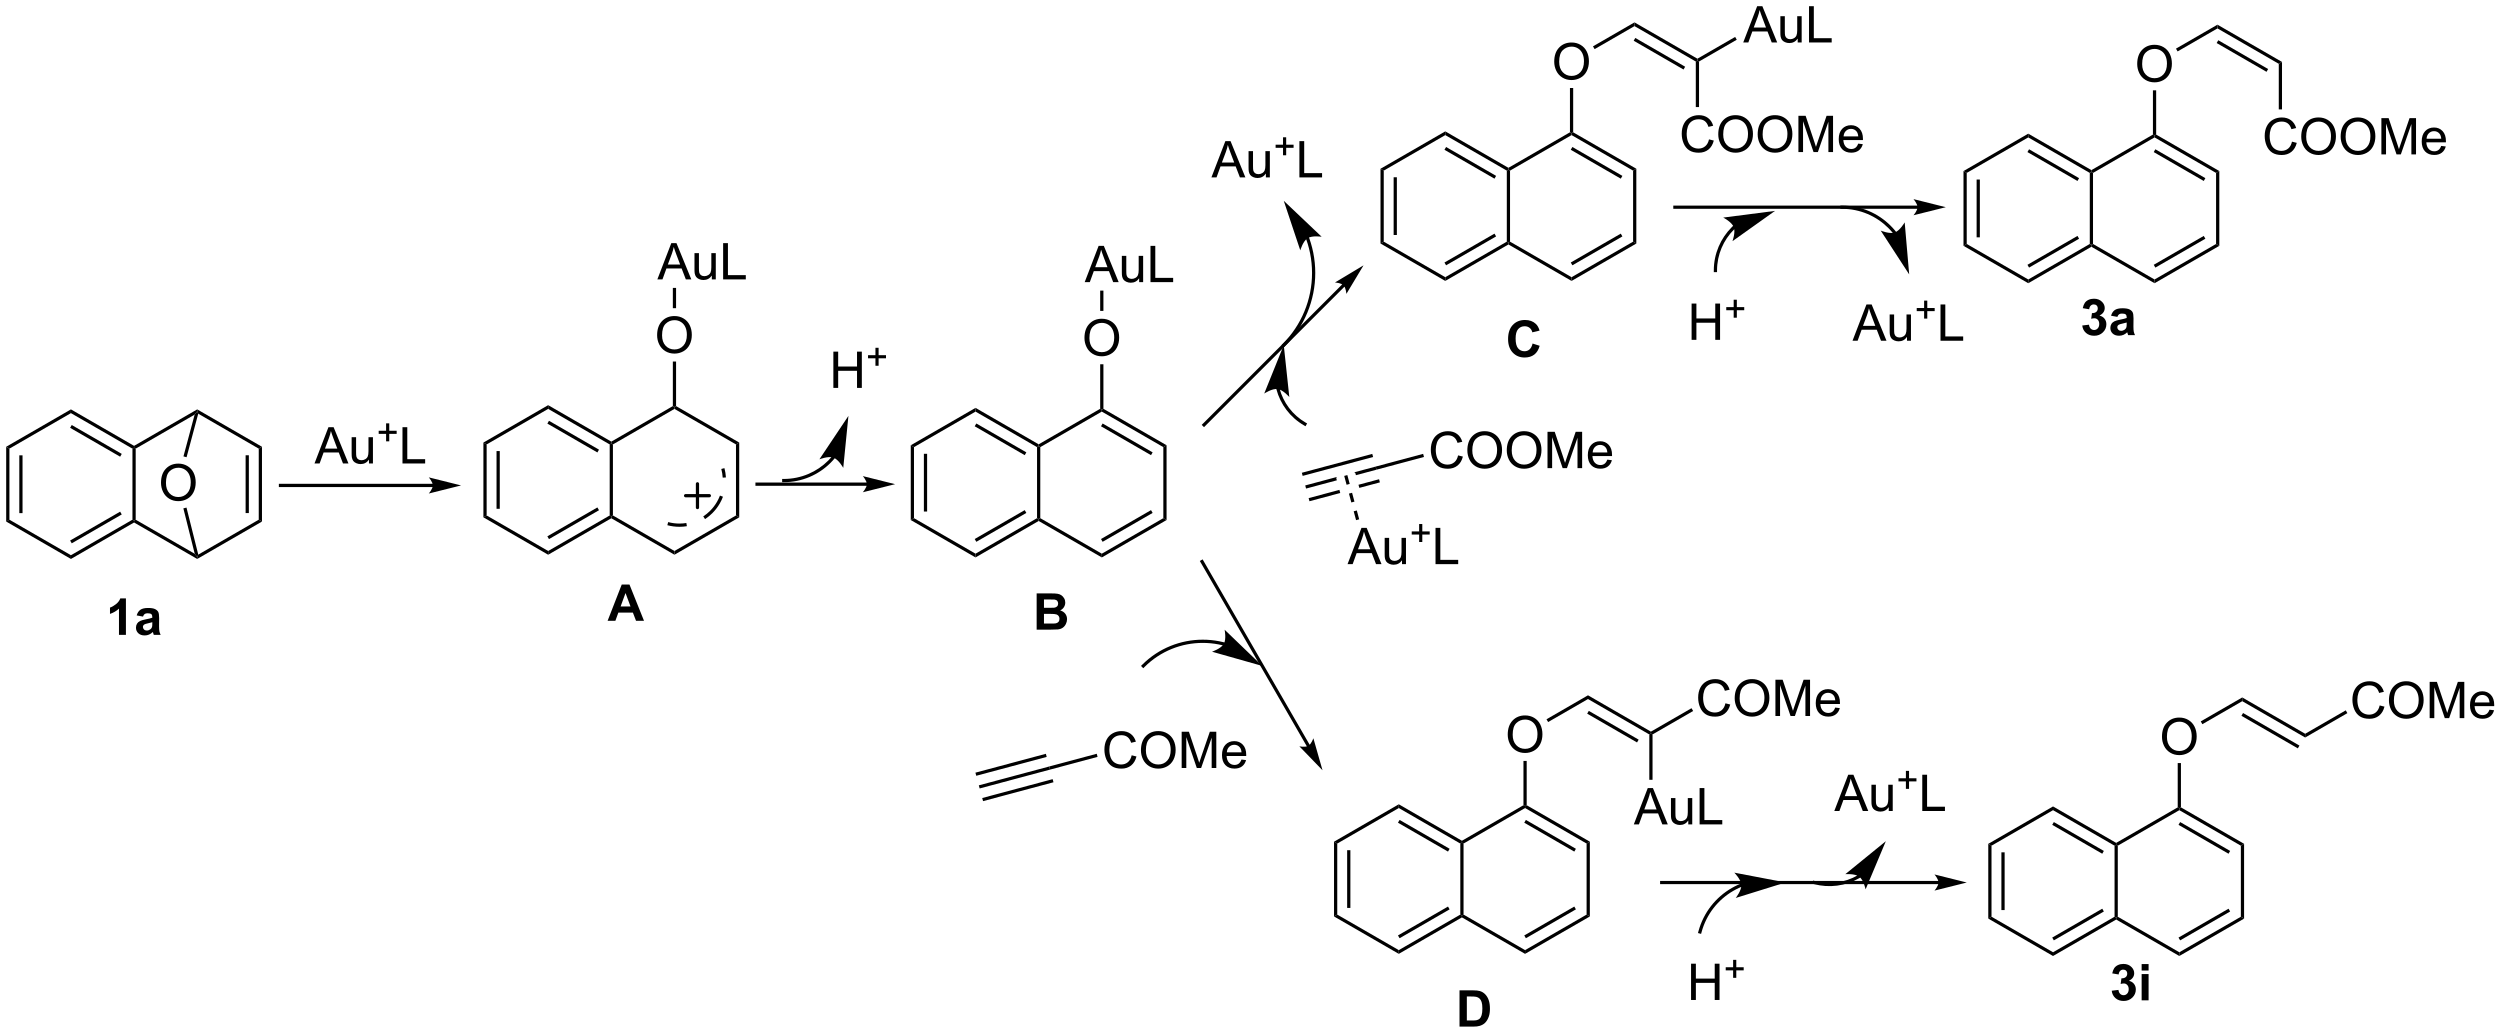 <?xml version="1.0" encoding="UTF-8"?>
<!DOCTYPE svg PUBLIC '-//W3C//DTD SVG 1.0//EN'
          'http://www.w3.org/TR/2001/REC-SVG-20010904/DTD/svg10.dtd'>
<svg stroke-dasharray="none" shape-rendering="auto" xmlns="http://www.w3.org/2000/svg" font-family="'Dialog'" text-rendering="auto" width="1024" fill-opacity="1" color-interpolation="auto" color-rendering="auto" preserveAspectRatio="xMidYMid meet" font-size="12px" viewBox="0 0 1024 423" fill="black" xmlns:xlink="http://www.w3.org/1999/xlink" stroke="black" image-rendering="auto" stroke-miterlimit="10" stroke-linecap="square" stroke-linejoin="miter" font-style="normal" stroke-width="1" height="423" stroke-dashoffset="0" font-weight="normal" stroke-opacity="1"
><!--Generated by the Batik Graphics2D SVG Generator--><defs id="genericDefs"
  /><g
  ><defs id="defs1"
    ><clipPath clipPathUnits="userSpaceOnUse" id="clipPath1"
      ><path d="M0.633 -0.199 L406.583 -0.199 L406.583 167.476 L0.633 167.476 L0.633 -0.199 Z"
      /></clipPath
      ><clipPath clipPathUnits="userSpaceOnUse" id="clipPath2"
      ><path d="M10.659 23.257 L10.659 186.077 L405.321 186.077 L405.321 23.257 Z"
      /></clipPath
    ></defs
    ><g transform="scale(2.522,2.522) translate(-0.633,0.199) matrix(1.029,0,0,1.029,-10.331,-23.922)"
    ><path d="M11.631 93.582 L12.141 93.876 L12.141 105.091 L11.631 105.385 ZM13.702 94.925 L13.702 104.042 L14.212 104.042 L14.212 94.925 Z" stroke="none" clip-path="url(#clipPath2)"
    /></g
    ><g transform="matrix(2.595,0,0,2.595,-27.655,-59.843)"
    ><path d="M11.631 105.385 L12.141 105.091 L21.853 110.698 L21.853 111.287 Z" stroke="none" clip-path="url(#clipPath2)"
    /></g
    ><g transform="matrix(2.595,0,0,2.595,-27.655,-59.843)"
    ><path d="M21.853 111.287 L21.853 110.698 L31.564 105.091 L31.819 105.238 L31.819 105.532 ZM21.98 108.821 L29.875 104.263 L29.62 103.821 L21.725 108.379 Z" stroke="none" clip-path="url(#clipPath2)"
    /></g
    ><g transform="matrix(2.595,0,0,2.595,-27.655,-59.843)"
    ><path d="M32.075 105.091 L31.819 105.238 L31.564 105.091 L31.564 93.876 L31.819 93.729 L32.075 93.876 Z" stroke="none" clip-path="url(#clipPath2)"
    /></g
    ><g transform="matrix(2.595,0,0,2.595,-27.655,-59.843)"
    ><path d="M31.819 93.435 L31.819 93.729 L31.564 93.876 L21.853 88.269 L21.853 87.68 ZM29.875 94.704 L21.98 90.146 L21.725 90.588 L29.62 95.146 Z" stroke="none" clip-path="url(#clipPath2)"
    /></g
    ><g transform="matrix(2.595,0,0,2.595,-27.655,-59.843)"
    ><path d="M21.853 87.68 L21.853 88.269 L12.141 93.876 L11.631 93.582 Z" stroke="none" clip-path="url(#clipPath2)"
    /></g
    ><g transform="matrix(2.595,0,0,2.595,-27.655,-59.843)"
    ><path d="M31.819 105.532 L31.819 105.238 L32.075 105.091 L41.393 110.47 L41.786 110.992 L41.786 111.287 Z" stroke="none" clip-path="url(#clipPath2)"
    /></g
    ><g transform="matrix(2.595,0,0,2.595,-27.655,-59.843)"
    ><path d="M41.786 111.287 L41.786 110.992 L41.952 110.602 L51.498 105.091 L52.008 105.385 Z" stroke="none" clip-path="url(#clipPath2)"
    /></g
    ><g transform="matrix(2.595,0,0,2.595,-27.655,-59.843)"
    ><path d="M52.008 105.385 L51.498 105.091 L51.498 93.876 L52.008 93.582 ZM49.937 104.042 L49.937 94.925 L49.426 94.925 L49.426 104.042 Z" stroke="none" clip-path="url(#clipPath2)"
    /></g
    ><g transform="matrix(2.595,0,0,2.595,-27.655,-59.843)"
    ><path d="M52.008 93.582 L51.498 93.876 L41.947 88.362 L41.786 87.975 L41.786 87.68 Z" stroke="none" clip-path="url(#clipPath2)"
    /></g
    ><g transform="matrix(2.595,0,0,2.595,-27.655,-59.843)"
    ><path d="M41.786 87.68 L41.786 87.975 L41.38 88.504 L32.075 93.876 L31.819 93.729 L31.819 93.435 Z" stroke="none" clip-path="url(#clipPath2)"
    /></g
    ><g transform="matrix(2.595,0,0,2.595,-27.655,-59.843)"
    ><path d="M36.071 99.277 Q36.071 97.85 36.836 97.046 Q37.602 96.238 38.813 96.238 Q39.604 96.238 40.24 96.618 Q40.878 96.996 41.211 97.673 Q41.547 98.35 41.547 99.21 Q41.547 100.082 41.196 100.769 Q40.844 101.457 40.198 101.811 Q39.555 102.165 38.807 102.165 Q38 102.165 37.362 101.775 Q36.727 101.382 36.399 100.707 Q36.071 100.03 36.071 99.277 ZM36.852 99.288 Q36.852 100.324 37.407 100.921 Q37.964 101.514 38.805 101.514 Q39.659 101.514 40.211 100.913 Q40.766 100.311 40.766 99.207 Q40.766 98.507 40.529 97.986 Q40.292 97.465 39.836 97.178 Q39.383 96.889 38.815 96.889 Q38.011 96.889 37.43 97.444 Q36.852 97.996 36.852 99.288 Z" stroke="none" clip-path="url(#clipPath2)"
    /></g
    ><g transform="matrix(2.595,0,0,2.595,-27.655,-59.843)"
    ><path d="M41.38 88.504 L41.786 87.975 L41.947 88.362 L40.106 95.231 L39.613 95.099 Z" stroke="none" clip-path="url(#clipPath2)"
    /></g
    ><g transform="matrix(2.595,0,0,2.595,-27.655,-59.843)"
    ><path d="M39.599 103.304 L40.094 103.18 L41.952 110.602 L41.786 110.992 L41.393 110.47 Z" stroke="none" clip-path="url(#clipPath2)"
    /></g
    ><g transform="matrix(2.595,0,0,2.595,-27.655,-59.843)"
    ><path d="M30.532 123.266 L29.436 123.266 L29.436 119.128 Q28.834 119.69 28.017 119.961 L28.017 118.964 Q28.446 118.823 28.949 118.433 Q29.454 118.039 29.642 117.516 L30.532 117.516 L30.532 123.266 ZM33.229 120.383 L32.231 120.203 Q32.401 119.602 32.809 119.313 Q33.221 119.024 34.028 119.024 Q34.763 119.024 35.122 119.198 Q35.481 119.37 35.627 119.638 Q35.776 119.906 35.776 120.62 L35.763 121.901 Q35.763 122.448 35.815 122.709 Q35.869 122.969 36.013 123.266 L34.927 123.266 Q34.885 123.156 34.822 122.94 Q34.794 122.844 34.783 122.813 Q34.502 123.086 34.182 123.224 Q33.862 123.36 33.497 123.36 Q32.856 123.36 32.487 123.013 Q32.119 122.664 32.119 122.133 Q32.119 121.781 32.286 121.505 Q32.455 121.229 32.757 121.084 Q33.059 120.938 33.63 120.828 Q34.401 120.683 34.697 120.558 L34.697 120.448 Q34.697 120.133 34.541 119.998 Q34.385 119.862 33.95 119.862 Q33.658 119.862 33.494 119.979 Q33.33 120.094 33.229 120.383 ZM34.697 121.274 Q34.487 121.344 34.028 121.443 Q33.572 121.539 33.432 121.633 Q33.216 121.784 33.216 122.018 Q33.216 122.25 33.388 122.419 Q33.559 122.586 33.825 122.586 Q34.122 122.586 34.393 122.391 Q34.591 122.242 34.653 122.026 Q34.697 121.886 34.697 121.492 L34.697 121.274 Z" stroke="none" clip-path="url(#clipPath2)"
    /></g
    ><g transform="matrix(2.595,0,0,2.595,-27.655,-59.843)"
    ><path d="M60.298 96.217 L62.499 90.491 L63.316 90.491 L65.66 96.217 L64.796 96.217 L64.129 94.483 L61.733 94.483 L61.106 96.217 L60.298 96.217 ZM61.952 93.866 L63.895 93.866 L63.296 92.28 Q63.022 91.556 62.889 91.092 Q62.78 91.642 62.582 92.186 L61.952 93.866 ZM68.895 96.217 L68.895 95.608 Q68.41 96.311 67.577 96.311 Q67.21 96.311 66.892 96.171 Q66.574 96.03 66.418 95.816 Q66.264 95.603 66.202 95.296 Q66.16 95.087 66.16 94.639 L66.16 92.069 L66.863 92.069 L66.863 94.368 Q66.863 94.921 66.905 95.111 Q66.973 95.389 67.186 95.548 Q67.402 95.704 67.718 95.704 Q68.035 95.704 68.311 95.543 Q68.59 95.382 68.704 95.103 Q68.819 94.822 68.819 94.29 L68.819 92.069 L69.522 92.069 L69.522 96.217 L68.895 96.217 Z" stroke="none" clip-path="url(#clipPath2)"
    /></g
    ><g transform="matrix(2.595,0,0,2.595,-27.655,-59.843)"
    ><path d="M71.6 92.722 L71.6 91.544 L70.43 91.544 L70.43 91.052 L71.6 91.052 L71.6 89.884 L72.098 89.884 L72.098 91.052 L73.266 91.052 L73.266 91.544 L72.098 91.544 L72.098 92.722 L71.6 92.722 Z" stroke="none" clip-path="url(#clipPath2)"
    /></g
    ><g transform="matrix(2.595,0,0,2.595,-27.655,-59.843)"
    ><path d="M74.186 96.217 L74.186 90.491 L74.944 90.491 L74.944 95.54 L77.764 95.54 L77.764 96.217 L74.186 96.217 Z" stroke="none" clip-path="url(#clipPath2)"
    /></g
    ><g transform="matrix(2.595,0,0,2.595,-27.655,-59.843)"
    ><path d="M154.413 93.341 L154.923 93.636 L154.923 104.85 L154.413 105.145 ZM156.484 94.685 L156.484 103.801 L156.995 103.801 L156.995 94.685 Z" stroke="none" clip-path="url(#clipPath2)"
    /></g
    ><g transform="matrix(2.595,0,0,2.595,-27.655,-59.843)"
    ><path d="M154.413 105.145 L154.923 104.85 L164.635 110.457 L164.635 111.046 Z" stroke="none" clip-path="url(#clipPath2)"
    /></g
    ><g transform="matrix(2.595,0,0,2.595,-27.655,-59.843)"
    ><path d="M164.635 111.046 L164.635 110.457 L174.346 104.85 L174.601 104.997 L174.601 105.292 ZM164.762 108.581 L172.657 104.022 L172.402 103.58 L164.507 108.139 Z" stroke="none" clip-path="url(#clipPath2)"
    /></g
    ><g transform="matrix(2.595,0,0,2.595,-27.655,-59.843)"
    ><path d="M174.857 104.85 L174.601 104.997 L174.346 104.85 L174.346 93.636 L174.601 93.489 L174.857 93.636 Z" stroke="none" clip-path="url(#clipPath2)"
    /></g
    ><g transform="matrix(2.595,0,0,2.595,-27.655,-59.843)"
    ><path d="M174.601 93.194 L174.601 93.489 L174.346 93.636 L164.635 88.029 L164.635 87.44 ZM172.657 94.464 L164.762 89.906 L164.507 90.347 L172.402 94.906 Z" stroke="none" clip-path="url(#clipPath2)"
    /></g
    ><g transform="matrix(2.595,0,0,2.595,-27.655,-59.843)"
    ><path d="M164.635 87.44 L164.635 88.029 L154.923 93.636 L154.413 93.341 Z" stroke="none" clip-path="url(#clipPath2)"
    /></g
    ><g transform="matrix(2.595,0,0,2.595,-27.655,-59.843)"
    ><path d="M174.601 105.292 L174.601 104.997 L174.857 104.85 L184.568 110.457 L184.568 111.046 Z" stroke="none" clip-path="url(#clipPath2)"
    /></g
    ><g transform="matrix(2.595,0,0,2.595,-27.655,-59.843)"
    ><path d="M184.568 111.046 L184.568 110.457 L194.28 104.85 L194.79 105.145 ZM184.696 108.581 L192.591 104.022 L192.336 103.58 L184.441 108.139 Z" stroke="none" clip-path="url(#clipPath2)"
    /></g
    ><g transform="matrix(2.595,0,0,2.595,-27.655,-59.843)"
    ><path d="M184.313 87.587 L184.568 87.734 L184.568 88.029 L174.857 93.636 L174.601 93.489 L174.601 93.194 Z" stroke="none" clip-path="url(#clipPath2)"
    /></g
    ><g transform="matrix(2.595,0,0,2.595,-27.655,-59.843)"
    ><path d="M181.831 76.412 Q181.831 74.985 182.597 74.18 Q183.363 73.373 184.573 73.373 Q185.365 73.373 186.001 73.753 Q186.639 74.13 186.972 74.808 Q187.308 75.485 187.308 76.344 Q187.308 77.216 186.956 77.904 Q186.605 78.591 185.959 78.945 Q185.316 79.3 184.568 79.3 Q183.761 79.3 183.123 78.909 Q182.488 78.516 182.159 77.841 Q181.831 77.164 181.831 76.412 ZM182.613 76.422 Q182.613 77.459 183.167 78.055 Q183.725 78.649 184.566 78.649 Q185.42 78.649 185.972 78.047 Q186.527 77.445 186.527 76.341 Q186.527 75.641 186.29 75.12 Q186.053 74.599 185.597 74.313 Q185.144 74.024 184.576 74.024 Q183.771 74.024 183.191 74.578 Q182.613 75.13 182.613 76.422 Z" stroke="none" clip-path="url(#clipPath2)"
    /></g
    ><g transform="matrix(2.595,0,0,2.595,-27.655,-59.843)"
    ><path d="M184.823 87.587 L184.568 87.734 L184.313 87.587 L184.313 80.556 L184.823 80.556 Z" stroke="none" clip-path="url(#clipPath2)"
    /></g
    ><g transform="matrix(2.595,0,0,2.595,-27.655,-59.843)"
    ><path d="M181.868 67.592 L184.068 61.865 L184.886 61.865 L187.23 67.592 L186.365 67.592 L185.698 65.858 L183.303 65.858 L182.675 67.592 L181.868 67.592 ZM183.521 65.24 L185.464 65.24 L184.865 63.655 Q184.592 62.931 184.459 62.467 Q184.35 63.017 184.152 63.561 L183.521 65.24 ZM190.464 67.592 L190.464 66.983 Q189.98 67.686 189.146 67.686 Q188.779 67.686 188.462 67.545 Q188.144 67.405 187.988 67.191 Q187.834 66.978 187.771 66.67 Q187.73 66.462 187.73 66.014 L187.73 63.444 L188.433 63.444 L188.433 65.743 Q188.433 66.295 188.475 66.485 Q188.542 66.764 188.756 66.923 Q188.972 67.079 189.287 67.079 Q189.605 67.079 189.881 66.918 Q190.159 66.756 190.274 66.478 Q190.389 66.196 190.389 65.665 L190.389 63.444 L191.092 63.444 L191.092 67.592 L190.464 67.592 ZM192.252 67.592 L192.252 61.865 L193.01 61.865 L193.01 66.915 L195.83 66.915 L195.83 67.592 L192.252 67.592 Z" stroke="none" clip-path="url(#clipPath2)"
    /></g
    ><g transform="matrix(2.595,0,0,2.595,-27.655,-59.843)"
    ><path d="M184.823 72.133 L184.313 72.133 L184.313 68.931 L184.823 68.931 Z" stroke="none" clip-path="url(#clipPath2)"
    /></g
    ><g transform="matrix(2.595,0,0,2.595,-27.655,-59.843)"
    ><path d="M112.309 121.053 L111.051 121.053 L110.551 119.751 L108.262 119.751 L107.788 121.053 L106.562 121.053 L108.793 115.327 L110.015 115.327 L112.309 121.053 ZM110.179 118.788 L109.39 116.663 L108.616 118.788 L110.179 118.788 Z" stroke="none" clip-path="url(#clipPath2)"
    /></g
    ><g transform="matrix(2.595,0,0,2.595,-27.655,-59.843)"
    ><path d="M174.284 116.726 L176.573 116.726 Q177.252 116.726 177.586 116.783 Q177.922 116.838 178.185 117.017 Q178.448 117.197 178.622 117.497 Q178.799 117.796 178.799 118.166 Q178.799 118.57 178.583 118.905 Q178.367 119.241 177.995 119.408 Q178.518 119.562 178.799 119.929 Q179.081 120.296 179.081 120.791 Q179.081 121.181 178.898 121.551 Q178.719 121.921 178.404 122.142 Q178.088 122.361 177.627 122.413 Q177.338 122.445 176.234 122.452 L174.284 122.452 L174.284 116.726 ZM175.44 117.679 L175.44 119.002 L176.198 119.002 Q176.875 119.002 177.039 118.984 Q177.336 118.947 177.505 118.778 Q177.674 118.609 177.674 118.33 Q177.674 118.064 177.529 117.9 Q177.383 117.734 177.094 117.697 Q176.922 117.679 176.104 117.679 L175.44 117.679 ZM175.44 119.955 L175.44 121.486 L176.51 121.486 Q177.135 121.486 177.305 121.452 Q177.562 121.405 177.724 121.223 Q177.885 121.041 177.885 120.736 Q177.885 120.478 177.76 120.299 Q177.635 120.119 177.398 120.038 Q177.164 119.955 176.375 119.955 L175.44 119.955 Z" stroke="none" clip-path="url(#clipPath2)"
    /></g
    ><g transform="matrix(2.595,0,0,2.595,-27.655,-59.843)"
    ><path d="M221.222 155.914 L221.732 156.209 L221.732 167.423 L221.222 167.717 ZM223.294 157.257 L223.294 166.374 L223.804 166.374 L223.804 157.257 Z" stroke="none" clip-path="url(#clipPath2)"
    /></g
    ><g transform="matrix(2.595,0,0,2.595,-27.655,-59.843)"
    ><path d="M221.222 167.717 L221.732 167.423 L231.444 173.03 L231.444 173.619 Z" stroke="none" clip-path="url(#clipPath2)"
    /></g
    ><g transform="matrix(2.595,0,0,2.595,-27.655,-59.843)"
    ><path d="M231.444 173.619 L231.444 173.03 L241.156 167.423 L241.411 167.57 L241.411 167.865 ZM231.572 171.153 L239.467 166.595 L239.212 166.153 L231.316 170.711 Z" stroke="none" clip-path="url(#clipPath2)"
    /></g
    ><g transform="matrix(2.595,0,0,2.595,-27.655,-59.843)"
    ><path d="M241.666 167.423 L241.411 167.57 L241.156 167.423 L241.156 156.209 L241.411 156.061 L241.666 156.209 Z" stroke="none" clip-path="url(#clipPath2)"
    /></g
    ><g transform="matrix(2.595,0,0,2.595,-27.655,-59.843)"
    ><path d="M241.411 155.767 L241.411 156.061 L241.156 156.209 L231.444 150.602 L231.444 150.012 ZM239.467 157.036 L231.572 152.478 L231.316 152.92 L239.212 157.478 Z" stroke="none" clip-path="url(#clipPath2)"
    /></g
    ><g transform="matrix(2.595,0,0,2.595,-27.655,-59.843)"
    ><path d="M231.444 150.012 L231.444 150.602 L221.732 156.209 L221.222 155.914 Z" stroke="none" clip-path="url(#clipPath2)"
    /></g
    ><g transform="matrix(2.595,0,0,2.595,-27.655,-59.843)"
    ><path d="M241.411 167.865 L241.411 167.57 L241.666 167.423 L251.378 173.03 L251.378 173.619 Z" stroke="none" clip-path="url(#clipPath2)"
    /></g
    ><g transform="matrix(2.595,0,0,2.595,-27.655,-59.843)"
    ><path d="M251.378 173.619 L251.378 173.03 L261.089 167.423 L261.6 167.717 ZM251.505 171.153 L259.401 166.595 L259.145 166.153 L251.25 170.711 Z" stroke="none" clip-path="url(#clipPath2)"
    /></g
    ><g transform="matrix(2.595,0,0,2.595,-27.655,-59.843)"
    ><path d="M261.6 167.717 L261.089 167.423 L261.089 156.209 L261.6 155.914 Z" stroke="none" clip-path="url(#clipPath2)"
    /></g
    ><g transform="matrix(2.595,0,0,2.595,-27.655,-59.843)"
    ><path d="M261.6 155.914 L261.089 156.209 L251.378 150.602 L251.378 150.307 L251.633 150.16 ZM259.401 157.036 L251.505 152.478 L251.25 152.92 L259.145 157.478 Z" stroke="none" clip-path="url(#clipPath2)"
    /></g
    ><g transform="matrix(2.595,0,0,2.595,-27.655,-59.843)"
    ><path d="M251.123 150.16 L251.378 150.307 L251.378 150.602 L241.666 156.209 L241.411 156.061 L241.411 155.767 Z" stroke="none" clip-path="url(#clipPath2)"
    /></g
    ><g transform="matrix(2.595,0,0,2.595,-27.655,-59.843)"
    ><path d="M248.641 139.024 Q248.641 137.597 249.406 136.792 Q250.172 135.985 251.383 135.985 Q252.175 135.985 252.81 136.365 Q253.448 136.743 253.781 137.42 Q254.117 138.097 254.117 138.957 Q254.117 139.829 253.766 140.516 Q253.414 141.204 252.768 141.558 Q252.125 141.912 251.378 141.912 Q250.57 141.912 249.932 141.522 Q249.297 141.128 248.969 140.454 Q248.641 139.777 248.641 139.024 ZM249.422 139.035 Q249.422 140.071 249.977 140.667 Q250.534 141.261 251.375 141.261 Q252.229 141.261 252.781 140.66 Q253.336 140.058 253.336 138.954 Q253.336 138.253 253.099 137.733 Q252.862 137.212 252.406 136.925 Q251.953 136.636 251.386 136.636 Q250.581 136.636 250 137.191 Q249.422 137.743 249.422 139.035 Z" stroke="none" clip-path="url(#clipPath2)"
    /></g
    ><g transform="matrix(2.595,0,0,2.595,-27.655,-59.843)"
    ><path d="M251.633 150.16 L251.378 150.307 L251.123 150.16 L251.123 143.169 L251.633 143.169 Z" stroke="none" clip-path="url(#clipPath2)"
    /></g
    ><g transform="matrix(2.595,0,0,2.595,-27.655,-59.843)"
    ><path d="M255.016 137.032 L254.761 136.591 L261.31 132.809 L261.31 133.399 Z" stroke="none" clip-path="url(#clipPath2)"
    /></g
    ><g transform="matrix(2.595,0,0,2.595,-27.655,-59.843)"
    ><path d="M261.31 133.399 L261.31 132.809 L271.242 138.544 L271.242 138.838 L270.987 138.986 ZM261.182 135.709 L269.05 140.251 L269.305 139.809 L261.437 135.267 Z" stroke="none" clip-path="url(#clipPath2)"
    /></g
    ><g transform="matrix(2.595,0,0,2.595,-27.655,-59.843)"
    ><path d="M324.49 156.252 L325.001 156.547 L325.001 167.761 L324.49 168.055 ZM326.562 157.595 L326.562 166.712 L327.072 166.712 L327.072 157.595 Z" stroke="none" clip-path="url(#clipPath2)"
    /></g
    ><g transform="matrix(2.595,0,0,2.595,-27.655,-59.843)"
    ><path d="M324.49 168.055 L325.001 167.761 L334.712 173.368 L334.712 173.957 Z" stroke="none" clip-path="url(#clipPath2)"
    /></g
    ><g transform="matrix(2.595,0,0,2.595,-27.655,-59.843)"
    ><path d="M334.712 173.957 L334.712 173.368 L344.424 167.761 L344.679 167.908 L344.679 168.202 ZM334.84 171.491 L342.735 166.933 L342.48 166.491 L334.585 171.049 Z" stroke="none" clip-path="url(#clipPath2)"
    /></g
    ><g transform="matrix(2.595,0,0,2.595,-27.655,-59.843)"
    ><path d="M344.934 167.761 L344.679 167.908 L344.424 167.761 L344.424 156.547 L344.679 156.399 L344.934 156.547 Z" stroke="none" clip-path="url(#clipPath2)"
    /></g
    ><g transform="matrix(2.595,0,0,2.595,-27.655,-59.843)"
    ><path d="M344.679 156.105 L344.679 156.399 L344.424 156.547 L334.712 150.94 L334.712 150.35 ZM342.735 157.374 L334.84 152.816 L334.585 153.258 L342.48 157.816 Z" stroke="none" clip-path="url(#clipPath2)"
    /></g
    ><g transform="matrix(2.595,0,0,2.595,-27.655,-59.843)"
    ><path d="M334.712 150.35 L334.712 150.94 L325.001 156.547 L324.49 156.252 Z" stroke="none" clip-path="url(#clipPath2)"
    /></g
    ><g transform="matrix(2.595,0,0,2.595,-27.655,-59.843)"
    ><path d="M344.679 168.202 L344.679 167.908 L344.934 167.761 L354.646 173.368 L354.646 173.957 Z" stroke="none" clip-path="url(#clipPath2)"
    /></g
    ><g transform="matrix(2.595,0,0,2.595,-27.655,-59.843)"
    ><path d="M354.646 173.957 L354.646 173.368 L364.358 167.761 L364.868 168.055 ZM354.774 171.491 L362.669 166.933 L362.414 166.491 L354.518 171.049 Z" stroke="none" clip-path="url(#clipPath2)"
    /></g
    ><g transform="matrix(2.595,0,0,2.595,-27.655,-59.843)"
    ><path d="M364.868 168.055 L364.358 167.761 L364.358 156.547 L364.868 156.252 Z" stroke="none" clip-path="url(#clipPath2)"
    /></g
    ><g transform="matrix(2.595,0,0,2.595,-27.655,-59.843)"
    ><path d="M364.868 156.252 L364.358 156.547 L354.646 150.94 L354.646 150.645 L354.901 150.498 ZM362.669 157.374 L354.774 152.816 L354.518 153.258 L362.414 157.816 Z" stroke="none" clip-path="url(#clipPath2)"
    /></g
    ><g transform="matrix(2.595,0,0,2.595,-27.655,-59.843)"
    ><path d="M354.391 150.498 L354.646 150.645 L354.646 150.94 L344.934 156.547 L344.679 156.399 L344.679 156.105 Z" stroke="none" clip-path="url(#clipPath2)"
    /></g
    ><g transform="matrix(2.595,0,0,2.595,-27.655,-59.843)"
    ><path d="M351.909 139.362 Q351.909 137.935 352.675 137.13 Q353.44 136.323 354.651 136.323 Q355.443 136.323 356.078 136.703 Q356.716 137.081 357.05 137.758 Q357.385 138.435 357.385 139.294 Q357.385 140.167 357.034 140.854 Q356.682 141.542 356.036 141.896 Q355.393 142.25 354.646 142.25 Q353.839 142.25 353.201 141.859 Q352.565 141.466 352.237 140.792 Q351.909 140.115 351.909 139.362 ZM352.69 139.373 Q352.69 140.409 353.245 141.005 Q353.802 141.599 354.643 141.599 Q355.498 141.599 356.05 140.998 Q356.604 140.396 356.604 139.292 Q356.604 138.591 356.367 138.071 Q356.13 137.55 355.675 137.263 Q355.221 136.974 354.654 136.974 Q353.849 136.974 353.268 137.529 Q352.69 138.081 352.69 139.373 Z" stroke="none" clip-path="url(#clipPath2)"
    /></g
    ><g transform="matrix(2.595,0,0,2.595,-27.655,-59.843)"
    ><path d="M354.901 150.498 L354.646 150.645 L354.391 150.498 L354.391 143.507 L354.901 143.507 Z" stroke="none" clip-path="url(#clipPath2)"
    /></g
    ><g transform="matrix(2.595,0,0,2.595,-27.655,-59.843)"
    ><path d="M358.284 137.37 L358.029 136.928 L364.578 133.147 L364.578 133.736 Z" stroke="none" clip-path="url(#clipPath2)"
    /></g
    ><g transform="matrix(2.595,0,0,2.595,-27.655,-59.843)"
    ><path d="M364.578 133.736 L364.578 133.147 L374.51 138.882 L374.51 139.471 ZM364.45 136.047 L373.351 141.185 L373.606 140.743 L364.706 135.605 Z" stroke="none" clip-path="url(#clipPath2)"
    /></g
    ><g transform="matrix(2.595,0,0,2.595,-27.655,-59.843)"
    ><path d="M343.976 179.437 L345.038 179.309 Q345.088 179.715 345.309 179.931 Q345.533 180.145 345.851 180.145 Q346.189 180.145 346.421 179.887 Q346.655 179.63 346.655 179.192 Q346.655 178.778 346.431 178.536 Q346.21 178.293 345.89 178.293 Q345.679 178.293 345.384 178.374 L345.507 177.481 Q345.952 177.492 346.187 177.288 Q346.421 177.083 346.421 176.742 Q346.421 176.452 346.249 176.28 Q346.077 176.109 345.791 176.109 Q345.509 176.109 345.309 176.304 Q345.111 176.499 345.069 176.874 L344.056 176.702 Q344.163 176.184 344.374 175.874 Q344.588 175.562 344.968 175.385 Q345.351 175.208 345.822 175.208 Q346.632 175.208 347.119 175.723 Q347.522 176.145 347.522 176.676 Q347.522 177.429 346.697 177.88 Q347.189 177.984 347.483 178.351 Q347.78 178.718 347.78 179.239 Q347.78 179.992 347.228 180.525 Q346.679 181.056 345.858 181.056 Q345.08 181.056 344.567 180.609 Q344.056 180.161 343.976 179.437 ZM348.698 176.247 L348.698 175.231 L349.795 175.231 L349.795 176.247 L348.698 176.247 ZM348.698 180.958 L348.698 176.809 L349.795 176.809 L349.795 180.958 L348.698 180.958 Z" stroke="none" clip-path="url(#clipPath2)"
    /></g
    ><g transform="matrix(2.595,0,0,2.595,-27.655,-59.843)"
    ><path d="M241.03 179.378 L243.144 179.378 Q243.858 179.378 244.233 179.487 Q244.738 179.636 245.097 180.016 Q245.457 180.393 245.644 180.943 Q245.832 181.49 245.832 182.294 Q245.832 183.003 245.655 183.513 Q245.441 184.138 245.043 184.526 Q244.741 184.818 244.23 184.982 Q243.847 185.104 243.207 185.104 L241.03 185.104 L241.03 179.378 ZM242.186 180.347 L242.186 184.138 L243.051 184.138 Q243.535 184.138 243.749 184.084 Q244.03 184.013 244.215 183.847 Q244.402 183.677 244.519 183.294 Q244.637 182.909 244.637 182.245 Q244.637 181.581 244.519 181.227 Q244.402 180.87 244.191 180.672 Q243.98 180.472 243.655 180.401 Q243.413 180.347 242.707 180.347 L242.186 180.347 Z" stroke="none" clip-path="url(#clipPath2)"
    /></g
    ><g transform="matrix(2.595,0,0,2.595,-27.655,-59.843)"
    ><path d="M165.288 147.513 L165.156 147.02 L176.273 144.042 L176.405 144.535 ZM164.752 145.512 L175.869 142.534 L175.737 142.041 L164.62 145.019 ZM165.825 149.514 L176.941 146.535 L176.809 146.043 L165.693 149.021 Z" stroke="none" clip-path="url(#clipPath2)"
    /></g
    ><g transform="matrix(2.595,0,0,2.595,-27.655,-59.843)"
    ><path d="M189.284 142.277 L190.041 142.467 Q189.804 143.402 189.185 143.894 Q188.565 144.383 187.672 144.383 Q186.745 144.383 186.164 144.006 Q185.586 143.628 185.281 142.915 Q184.979 142.198 184.979 141.378 Q184.979 140.482 185.32 139.818 Q185.664 139.152 186.294 138.805 Q186.924 138.459 187.682 138.459 Q188.541 138.459 189.127 138.896 Q189.713 139.334 189.945 140.128 L189.198 140.303 Q189 139.678 188.62 139.394 Q188.242 139.107 187.666 139.107 Q187.008 139.107 186.562 139.425 Q186.12 139.74 185.94 140.274 Q185.76 140.808 185.76 141.373 Q185.76 142.105 185.974 142.649 Q186.187 143.193 186.635 143.464 Q187.086 143.732 187.609 143.732 Q188.245 143.732 188.685 143.365 Q189.127 142.998 189.284 142.277 ZM190.746 141.495 Q190.746 140.068 191.512 139.264 Q192.277 138.456 193.488 138.456 Q194.28 138.456 194.915 138.837 Q195.553 139.214 195.887 139.891 Q196.222 140.568 196.222 141.428 Q196.222 142.3 195.871 142.988 Q195.519 143.675 194.874 144.029 Q194.23 144.383 193.483 144.383 Q192.676 144.383 192.037 143.993 Q191.402 143.6 191.074 142.925 Q190.746 142.248 190.746 141.495 ZM191.527 141.506 Q191.527 142.542 192.082 143.139 Q192.639 143.732 193.48 143.732 Q194.334 143.732 194.887 143.131 Q195.441 142.529 195.441 141.425 Q195.441 140.725 195.204 140.204 Q194.967 139.683 194.512 139.396 Q194.058 139.107 193.491 139.107 Q192.686 139.107 192.105 139.662 Q191.527 140.214 191.527 141.506 ZM197.174 144.284 L197.174 138.558 L198.315 138.558 L199.672 142.613 Q199.859 143.178 199.945 143.459 Q200.041 143.146 200.25 142.542 L201.62 138.558 L202.64 138.558 L202.64 144.284 L201.909 144.284 L201.909 139.49 L200.245 144.284 L199.562 144.284 L197.906 139.409 L197.906 144.284 L197.174 144.284 ZM206.612 142.948 L207.338 143.037 Q207.166 143.675 206.7 144.027 Q206.237 144.378 205.515 144.378 Q204.604 144.378 204.07 143.818 Q203.539 143.256 203.539 142.245 Q203.539 141.198 204.078 140.62 Q204.617 140.042 205.476 140.042 Q206.307 140.042 206.833 140.61 Q207.362 141.175 207.362 142.201 Q207.362 142.264 207.359 142.389 L204.265 142.389 Q204.304 143.073 204.651 143.438 Q205 143.8 205.518 143.8 Q205.906 143.8 206.179 143.597 Q206.453 143.394 206.612 142.948 ZM204.304 141.81 L206.62 141.81 Q206.573 141.287 206.354 141.027 Q206.018 140.62 205.484 140.62 Q205 140.62 204.669 140.946 Q204.338 141.269 204.304 141.81 Z" stroke="none" clip-path="url(#clipPath2)"
    /></g
    ><g transform="matrix(2.595,0,0,2.595,-27.655,-59.843)"
    ><path d="M176.405 144.535 L176.273 144.042 L183.767 142.034 L183.899 142.526 Z" stroke="none" clip-path="url(#clipPath2)"
    /></g
    ><g transform="matrix(2.595,0,0,2.595,-27.655,-59.843)"
    ><path d="M268.542 153.182 L270.742 147.456 L271.56 147.456 L273.904 153.182 L273.039 153.182 L272.372 151.448 L269.976 151.448 L269.349 153.182 L268.542 153.182 ZM270.195 150.831 L272.138 150.831 L271.539 149.245 Q271.265 148.521 271.133 148.057 Q271.023 148.607 270.825 149.151 L270.195 150.831 ZM277.138 153.182 L277.138 152.573 Q276.654 153.276 275.82 153.276 Q275.453 153.276 275.135 153.135 Q274.818 152.995 274.661 152.781 Q274.508 152.567 274.445 152.26 Q274.404 152.052 274.404 151.604 L274.404 149.034 L275.107 149.034 L275.107 151.333 Q275.107 151.885 275.148 152.075 Q275.216 152.354 275.43 152.513 Q275.646 152.669 275.961 152.669 Q276.279 152.669 276.555 152.508 Q276.833 152.346 276.948 152.067 Q277.062 151.786 277.062 151.255 L277.062 149.034 L277.765 149.034 L277.765 153.182 L277.138 153.182 ZM278.926 153.182 L278.926 147.456 L279.683 147.456 L279.683 152.505 L282.504 152.505 L282.504 153.182 L278.926 153.182 Z" stroke="none" clip-path="url(#clipPath2)"
    /></g
    ><g transform="matrix(2.595,0,0,2.595,-27.655,-59.843)"
    ><path d="M270.987 138.986 L271.242 138.838 L271.497 138.986 L271.497 146.144 L270.987 146.144 Z" stroke="none" clip-path="url(#clipPath2)"
    /></g
    ><g transform="matrix(2.595,0,0,2.595,-27.655,-59.843)"
    ><path d="M283.002 134.071 L283.76 134.261 Q283.523 135.196 282.903 135.688 Q282.284 136.178 281.39 136.178 Q280.463 136.178 279.883 135.8 Q279.305 135.423 279 134.709 Q278.698 133.993 278.698 133.173 Q278.698 132.277 279.039 131.613 Q279.383 130.946 280.013 130.6 Q280.643 130.254 281.401 130.254 Q282.26 130.254 282.846 130.691 Q283.432 131.129 283.664 131.923 L282.916 132.097 Q282.719 131.472 282.338 131.188 Q281.961 130.902 281.385 130.902 Q280.726 130.902 280.281 131.22 Q279.838 131.535 279.659 132.069 Q279.479 132.602 279.479 133.167 Q279.479 133.899 279.692 134.444 Q279.906 134.988 280.354 135.259 Q280.805 135.527 281.328 135.527 Q281.963 135.527 282.403 135.16 Q282.846 134.792 283.002 134.071 ZM284.465 133.29 Q284.465 131.863 285.23 131.058 Q285.996 130.251 287.207 130.251 Q287.998 130.251 288.634 130.631 Q289.272 131.009 289.605 131.686 Q289.941 132.363 289.941 133.222 Q289.941 134.095 289.59 134.782 Q289.238 135.47 288.592 135.824 Q287.949 136.178 287.202 136.178 Q286.394 136.178 285.756 135.787 Q285.121 135.394 284.793 134.72 Q284.465 134.042 284.465 133.29 ZM285.246 133.3 Q285.246 134.337 285.801 134.933 Q286.358 135.527 287.199 135.527 Q288.053 135.527 288.605 134.925 Q289.16 134.324 289.16 133.22 Q289.16 132.519 288.923 131.998 Q288.686 131.477 288.23 131.191 Q287.777 130.902 287.209 130.902 Q286.405 130.902 285.824 131.457 Q285.246 132.009 285.246 133.3 ZM290.893 136.079 L290.893 130.352 L292.034 130.352 L293.39 134.407 Q293.578 134.972 293.664 135.254 Q293.76 134.941 293.969 134.337 L295.338 130.352 L296.359 130.352 L296.359 136.079 L295.627 136.079 L295.627 131.285 L293.963 136.079 L293.281 136.079 L291.625 131.204 L291.625 136.079 L290.893 136.079 ZM300.33 134.743 L301.057 134.832 Q300.885 135.47 300.419 135.821 Q299.955 136.173 299.234 136.173 Q298.323 136.173 297.789 135.613 Q297.258 135.05 297.258 134.04 Q297.258 132.993 297.797 132.415 Q298.336 131.837 299.195 131.837 Q300.026 131.837 300.552 132.405 Q301.08 132.97 301.08 133.996 Q301.08 134.058 301.078 134.183 L297.984 134.183 Q298.023 134.868 298.37 135.233 Q298.719 135.595 299.237 135.595 Q299.625 135.595 299.898 135.392 Q300.172 135.188 300.33 134.743 ZM298.023 133.605 L300.338 133.605 Q300.291 133.082 300.073 132.821 Q299.737 132.415 299.203 132.415 Q298.719 132.415 298.388 132.74 Q298.057 133.063 298.023 133.605 Z" stroke="none" clip-path="url(#clipPath2)"
    /></g
    ><g transform="matrix(2.595,0,0,2.595,-27.655,-59.843)"
    ><path d="M271.497 138.986 L271.242 138.838 L271.242 138.544 L277.648 134.845 L277.903 135.287 Z" stroke="none" clip-path="url(#clipPath2)"
    /></g
    ><g transform="matrix(2.595,0,0,2.595,-27.655,-59.843)"
    ><path d="M78.972 99.428 L54.928 99.428 L54.673 99.428 L54.673 99.938 L54.928 99.938 L78.972 99.938 L79.227 99.938 L79.227 99.428 L78.972 99.428 ZM83.436 99.683 L78.334 98.408 C78.334 98.408 78.972 99.125 78.972 99.683 C78.972 100.241 78.334 100.959 78.334 100.959 Z" stroke="none" clip-path="url(#clipPath2)"
    /></g
    ><g transform="matrix(2.595,0,0,2.595,-27.655,-59.843)"
    ><path d="M147.482 99.229 L130.152 99.229 L129.897 99.229 L129.897 99.739 L130.152 99.739 L147.482 99.739 L147.737 99.739 L147.737 99.229 L147.482 99.229 ZM151.946 99.484 L146.844 98.209 C146.844 98.209 147.482 98.926 147.482 99.484 C147.482 100.042 146.844 100.76 146.844 100.76 Z" stroke="none" clip-path="url(#clipPath2)"
    /></g
    ><g transform="matrix(2.595,0,0,2.595,-27.655,-59.843)"
    ><path d="M142.054 95.029 L142.053 95.03 L142.047 95.037 C141.844 95.283 141.63 95.518 141.405 95.744 C139.605 97.543 137.118 98.659 134.367 98.659 L134.112 98.659 L134.112 99.169 L134.367 99.169 C137.254 99.169 139.87 98 141.766 96.105 C142.002 95.868 142.228 95.62 142.441 95.362 L142.446 95.356 L142.445 95.356 L142.609 95.16 L142.217 94.833 L142.054 95.029 ZM144.575 88.706 L139.992 95.562 C139.992 95.562 141.389 95 142.213 95.296 C143.036 95.591 143.758 96.912 143.758 96.912 Z" stroke="none" clip-path="url(#clipPath2)"
    /></g
    ><g transform="matrix(2.595,0,0,2.595,-27.655,-59.843)"
    ><path d="M142.198 84.289 L142.198 78.563 L142.956 78.563 L142.956 80.914 L145.932 80.914 L145.932 78.563 L146.69 78.563 L146.69 84.289 L145.932 84.289 L145.932 81.589 L142.956 81.589 L142.956 84.289 L142.198 84.289 Z" stroke="none" clip-path="url(#clipPath2)"
    /></g
    ><g transform="matrix(2.595,0,0,2.595,-27.655,-59.843)"
    ><path d="M148.839 80.794 L148.839 79.616 L147.669 79.616 L147.669 79.124 L148.839 79.124 L148.839 77.956 L149.337 77.956 L149.337 79.124 L150.505 79.124 L150.505 79.616 L149.337 79.616 L149.337 80.794 L148.839 80.794 Z" stroke="none" clip-path="url(#clipPath2)"
    /></g
    ><g transform="matrix(2.595,0,0,2.595,-27.655,-59.843)"
    ><path d="M194.79 105.145 L194.28 104.85 L194.28 93.636 L194.79 93.341 Z" stroke="none" clip-path="url(#clipPath2)"
    /></g
    ><g transform="matrix(2.595,0,0,2.595,-27.655,-59.843)"
    ><path d="M194.79 93.341 L194.28 93.636 L184.568 88.029 L184.568 87.734 L184.823 87.587 ZM192.591 94.464 L184.696 89.906 L184.441 90.347 L192.336 94.906 Z" stroke="none" clip-path="url(#clipPath2)"
    /></g
    ><g transform="matrix(2.595,0,0,2.595,-27.655,-59.843)"
    ><path d="M222.54 67.921 L200.519 89.943 L200.338 90.123 L200.699 90.484 L200.88 90.303 L222.901 68.282 L223.082 68.101 L222.721 67.741 L222.54 67.921 ZM225.877 64.945 L221.368 67.65 C221.368 67.65 222.326 67.707 222.721 68.101 C223.115 68.496 223.172 69.454 223.172 69.454 Z" stroke="none" clip-path="url(#clipPath2)"
    /></g
    ><g transform="matrix(2.595,0,0,2.595,-27.655,-59.843)"
    ><path d="M217.396 140.65 L200.609 111.574 L200.481 111.353 L200.039 111.608 L200.167 111.829 L216.954 140.905 L217.081 141.126 L217.523 140.871 L217.396 140.65 ZM219.407 144.644 L217.96 139.587 C217.96 139.587 217.658 140.499 217.175 140.778 C216.691 141.056 215.751 140.863 215.751 140.863 Z" stroke="none" clip-path="url(#clipPath2)"
    /></g
    ><g transform="matrix(2.595,0,0,2.595,-27.655,-59.843)"
    ><path d="M203.932 124.466 L203.93 124.466 L203.927 124.465 C203.914 124.462 203.901 124.458 203.887 124.455 C203.834 124.441 203.782 124.428 203.729 124.415 C203.517 124.363 203.305 124.317 203.092 124.276 C202.238 124.111 201.373 124.028 200.507 124.028 C197.04 124.028 193.577 125.351 190.935 127.993 L190.755 128.173 L191.116 128.534 L191.296 128.353 C193.842 125.808 197.175 124.538 200.507 124.538 C201.34 124.538 202.173 124.618 202.994 124.777 C203.2 124.816 203.405 124.861 203.608 124.911 C203.659 124.923 203.71 124.936 203.76 124.949 C203.773 124.952 203.786 124.956 203.798 124.959 L203.801 124.959 L203.801 124.959 L204.048 125.025 L204.178 124.532 L203.932 124.466 ZM209.897 128.173 L203.953 122.457 C203.953 122.457 204.261 123.93 203.826 124.689 C203.39 125.448 201.963 125.927 201.963 125.927 Z" stroke="none" clip-path="url(#clipPath2)"
    /></g
    ><g transform="matrix(2.595,0,0,2.595,-27.655,-59.843)"
    ><path d="M277.578 180.899 L277.578 175.172 L278.336 175.172 L278.336 177.524 L281.312 177.524 L281.312 175.172 L282.07 175.172 L282.07 180.899 L281.312 180.899 L281.312 178.198 L278.336 178.198 L278.336 180.899 L277.578 180.899 Z" stroke="none" clip-path="url(#clipPath2)"
    /></g
    ><g transform="matrix(2.595,0,0,2.595,-27.655,-59.843)"
    ><path d="M284.218 177.404 L284.218 176.226 L283.048 176.226 L283.048 175.734 L284.218 175.734 L284.218 174.566 L284.716 174.566 L284.716 175.734 L285.884 175.734 L285.884 176.226 L284.716 176.226 L284.716 177.404 L284.218 177.404 Z" stroke="none" clip-path="url(#clipPath2)"
    /></g
    ><g transform="matrix(2.595,0,0,2.595,-27.655,-59.843)"
    ><path d="M300.185 151.071 L302.385 145.345 L303.203 145.345 L305.547 151.071 L304.682 151.071 L304.015 149.337 L301.62 149.337 L300.992 151.071 L300.185 151.071 ZM301.838 148.72 L303.781 148.72 L303.182 147.134 Q302.909 146.41 302.776 145.946 Q302.667 146.496 302.469 147.04 L301.838 148.72 ZM308.781 151.071 L308.781 150.462 Q308.297 151.165 307.463 151.165 Q307.096 151.165 306.779 151.025 Q306.461 150.884 306.305 150.671 Q306.151 150.457 306.088 150.15 Q306.047 149.941 306.047 149.493 L306.047 146.923 L306.75 146.923 L306.75 149.222 Q306.75 149.775 306.792 149.965 Q306.859 150.243 307.073 150.402 Q307.289 150.559 307.604 150.559 Q307.922 150.559 308.198 150.397 Q308.476 150.236 308.591 149.957 Q308.706 149.676 308.706 149.144 L308.706 146.923 L309.409 146.923 L309.409 151.071 L308.781 151.071 Z" stroke="none" clip-path="url(#clipPath2)"
    /></g
    ><g transform="matrix(2.595,0,0,2.595,-27.655,-59.843)"
    ><path d="M311.487 147.576 L311.487 146.399 L310.317 146.399 L310.317 145.906 L311.487 145.906 L311.487 144.738 L311.985 144.738 L311.985 145.906 L313.153 145.906 L313.153 146.399 L311.985 146.399 L311.985 147.576 L311.487 147.576 Z" stroke="none" clip-path="url(#clipPath2)"
    /></g
    ><g transform="matrix(2.595,0,0,2.595,-27.655,-59.843)"
    ><path d="M314.073 151.071 L314.073 145.345 L314.831 145.345 L314.831 150.394 L317.651 150.394 L317.651 151.071 L314.073 151.071 Z" stroke="none" clip-path="url(#clipPath2)"
    /></g
    ><g transform="matrix(2.595,0,0,2.595,-27.655,-59.843)"
    ><path d="M228.56 49.698 L229.071 49.992 L229.071 61.206 L228.56 61.501 ZM230.632 51.041 L230.632 60.158 L231.142 60.158 L231.142 51.041 Z" stroke="none" clip-path="url(#clipPath2)"
    /></g
    ><g transform="matrix(2.595,0,0,2.595,-27.655,-59.843)"
    ><path d="M228.56 61.501 L229.071 61.206 L238.782 66.814 L238.782 67.403 Z" stroke="none" clip-path="url(#clipPath2)"
    /></g
    ><g transform="matrix(2.595,0,0,2.595,-27.655,-59.843)"
    ><path d="M238.782 67.403 L238.782 66.814 L248.494 61.206 L248.749 61.354 L248.749 61.648 ZM238.91 64.937 L246.805 60.379 L246.55 59.937 L238.655 64.495 Z" stroke="none" clip-path="url(#clipPath2)"
    /></g
    ><g transform="matrix(2.595,0,0,2.595,-27.655,-59.843)"
    ><path d="M249.004 61.206 L248.749 61.354 L248.494 61.206 L248.494 49.992 L248.749 49.845 L249.004 49.992 Z" stroke="none" clip-path="url(#clipPath2)"
    /></g
    ><g transform="matrix(2.595,0,0,2.595,-27.655,-59.843)"
    ><path d="M248.749 49.551 L248.749 49.845 L248.494 49.992 L238.782 44.385 L238.782 43.796 ZM246.805 50.82 L238.91 46.262 L238.655 46.704 L246.55 51.262 Z" stroke="none" clip-path="url(#clipPath2)"
    /></g
    ><g transform="matrix(2.595,0,0,2.595,-27.655,-59.843)"
    ><path d="M238.782 43.796 L238.782 44.385 L229.071 49.992 L228.56 49.698 Z" stroke="none" clip-path="url(#clipPath2)"
    /></g
    ><g transform="matrix(2.595,0,0,2.595,-27.655,-59.843)"
    ><path d="M248.749 61.648 L248.749 61.354 L249.004 61.206 L258.716 66.814 L258.716 67.403 Z" stroke="none" clip-path="url(#clipPath2)"
    /></g
    ><g transform="matrix(2.595,0,0,2.595,-27.655,-59.843)"
    ><path d="M258.716 67.403 L258.716 66.814 L268.428 61.206 L268.938 61.501 ZM258.844 64.937 L266.739 60.379 L266.484 59.937 L258.589 64.495 Z" stroke="none" clip-path="url(#clipPath2)"
    /></g
    ><g transform="matrix(2.595,0,0,2.595,-27.655,-59.843)"
    ><path d="M268.938 61.501 L268.428 61.206 L268.428 49.992 L268.938 49.698 Z" stroke="none" clip-path="url(#clipPath2)"
    /></g
    ><g transform="matrix(2.595,0,0,2.595,-27.655,-59.843)"
    ><path d="M268.938 49.698 L268.428 49.992 L258.716 44.385 L258.716 44.091 L258.971 43.944 ZM266.739 50.82 L258.844 46.262 L258.589 46.704 L266.484 51.262 Z" stroke="none" clip-path="url(#clipPath2)"
    /></g
    ><g transform="matrix(2.595,0,0,2.595,-27.655,-59.843)"
    ><path d="M258.461 43.944 L258.716 44.091 L258.716 44.385 L249.004 49.992 L248.749 49.845 L248.749 49.551 Z" stroke="none" clip-path="url(#clipPath2)"
    /></g
    ><g transform="matrix(2.595,0,0,2.595,-27.655,-59.843)"
    ><path d="M255.979 32.808 Q255.979 31.381 256.745 30.576 Q257.51 29.769 258.721 29.769 Q259.513 29.769 260.148 30.149 Q260.786 30.527 261.12 31.204 Q261.456 31.881 261.456 32.74 Q261.456 33.613 261.104 34.3 Q260.752 34.988 260.107 35.342 Q259.463 35.696 258.716 35.696 Q257.909 35.696 257.271 35.305 Q256.635 34.912 256.307 34.238 Q255.979 33.561 255.979 32.808 ZM256.76 32.819 Q256.76 33.855 257.315 34.451 Q257.872 35.045 258.713 35.045 Q259.568 35.045 260.12 34.444 Q260.674 33.842 260.674 32.738 Q260.674 32.037 260.437 31.516 Q260.2 30.995 259.745 30.709 Q259.291 30.42 258.724 30.42 Q257.919 30.42 257.338 30.975 Q256.76 31.527 256.76 32.819 Z" stroke="none" clip-path="url(#clipPath2)"
    /></g
    ><g transform="matrix(2.595,0,0,2.595,-27.655,-59.843)"
    ><path d="M258.971 43.944 L258.716 44.091 L258.461 43.944 L258.461 36.953 L258.971 36.953 Z" stroke="none" clip-path="url(#clipPath2)"
    /></g
    ><g transform="matrix(2.595,0,0,2.595,-27.655,-59.843)"
    ><path d="M262.354 30.816 L262.099 30.374 L268.648 26.593 L268.648 27.182 Z" stroke="none" clip-path="url(#clipPath2)"
    /></g
    ><g transform="matrix(2.595,0,0,2.595,-27.655,-59.843)"
    ><path d="M268.648 27.182 L268.648 26.593 L278.58 32.328 L278.58 32.622 L278.325 32.769 ZM268.521 29.492 L276.389 34.035 L276.644 33.593 L268.776 29.051 Z" stroke="none" clip-path="url(#clipPath2)"
    /></g
    ><g transform="matrix(2.595,0,0,2.595,-27.655,-59.843)"
    ><path d="M280.409 45.058 L281.166 45.248 Q280.929 46.183 280.31 46.675 Q279.69 47.165 278.797 47.165 Q277.87 47.165 277.289 46.787 Q276.711 46.41 276.406 45.696 Q276.104 44.98 276.104 44.16 Q276.104 43.264 276.445 42.6 Q276.789 41.933 277.419 41.587 Q278.049 41.24 278.807 41.24 Q279.666 41.24 280.252 41.678 Q280.838 42.115 281.07 42.91 L280.323 43.084 Q280.125 42.459 279.745 42.175 Q279.367 41.889 278.791 41.889 Q278.132 41.889 277.687 42.206 Q277.245 42.522 277.065 43.055 Q276.885 43.589 276.885 44.154 Q276.885 44.886 277.099 45.43 Q277.312 45.975 277.76 46.245 Q278.211 46.514 278.734 46.514 Q279.37 46.514 279.81 46.147 Q280.252 45.779 280.409 45.058 ZM281.871 44.277 Q281.871 42.85 282.636 42.045 Q283.402 41.238 284.613 41.238 Q285.405 41.238 286.04 41.618 Q286.678 41.995 287.011 42.673 Q287.347 43.35 287.347 44.209 Q287.347 45.081 286.996 45.769 Q286.644 46.456 285.998 46.811 Q285.355 47.165 284.608 47.165 Q283.8 47.165 283.162 46.774 Q282.527 46.381 282.199 45.706 Q281.871 45.029 281.871 44.277 ZM282.652 44.287 Q282.652 45.324 283.207 45.92 Q283.764 46.514 284.605 46.514 Q285.459 46.514 286.011 45.912 Q286.566 45.311 286.566 44.206 Q286.566 43.506 286.329 42.985 Q286.092 42.464 285.636 42.178 Q285.183 41.889 284.616 41.889 Q283.811 41.889 283.23 42.443 Q282.652 42.995 282.652 44.287 ZM288.093 44.277 Q288.093 42.85 288.859 42.045 Q289.625 41.238 290.836 41.238 Q291.627 41.238 292.263 41.618 Q292.901 41.995 293.234 42.673 Q293.57 43.35 293.57 44.209 Q293.57 45.081 293.218 45.769 Q292.867 46.456 292.221 46.811 Q291.578 47.165 290.83 47.165 Q290.023 47.165 289.385 46.774 Q288.75 46.381 288.422 45.706 Q288.093 45.029 288.093 44.277 ZM288.875 44.287 Q288.875 45.324 289.429 45.92 Q289.987 46.514 290.828 46.514 Q291.682 46.514 292.234 45.912 Q292.789 45.311 292.789 44.206 Q292.789 43.506 292.552 42.985 Q292.315 42.464 291.859 42.178 Q291.406 41.889 290.838 41.889 Q290.034 41.889 289.453 42.443 Q288.875 42.995 288.875 44.287 ZM294.522 47.066 L294.522 41.339 L295.662 41.339 L297.019 45.394 Q297.207 45.959 297.293 46.24 Q297.389 45.928 297.597 45.324 L298.967 41.339 L299.988 41.339 L299.988 47.066 L299.256 47.066 L299.256 42.272 L297.592 47.066 L296.91 47.066 L295.254 42.191 L295.254 47.066 L294.522 47.066 ZM303.959 45.73 L304.686 45.818 Q304.514 46.456 304.048 46.808 Q303.584 47.16 302.863 47.16 Q301.952 47.16 301.418 46.6 Q300.886 46.037 300.886 45.027 Q300.886 43.98 301.425 43.402 Q301.964 42.824 302.824 42.824 Q303.655 42.824 304.181 43.391 Q304.709 43.956 304.709 44.983 Q304.709 45.045 304.707 45.17 L301.613 45.17 Q301.652 45.855 301.998 46.219 Q302.347 46.581 302.866 46.581 Q303.254 46.581 303.527 46.378 Q303.8 46.175 303.959 45.73 ZM301.652 44.592 L303.967 44.592 Q303.92 44.068 303.702 43.808 Q303.366 43.402 302.832 43.402 Q302.347 43.402 302.017 43.727 Q301.686 44.05 301.652 44.592 Z" stroke="none" clip-path="url(#clipPath2)"
    /></g
    ><g transform="matrix(2.595,0,0,2.595,-27.655,-59.843)"
    ><path d="M278.325 32.769 L278.58 32.622 L278.836 32.769 L278.836 39.962 L278.325 39.962 Z" stroke="none" clip-path="url(#clipPath2)"
    /></g
    ><g transform="matrix(2.595,0,0,2.595,-27.655,-59.843)"
    ><path d="M285.812 29.763 L288.013 24.036 L288.83 24.036 L291.174 29.763 L290.31 29.763 L289.643 28.028 L287.247 28.028 L286.619 29.763 L285.812 29.763 ZM287.466 27.411 L289.408 27.411 L288.81 25.825 Q288.536 25.101 288.403 24.638 Q288.294 25.187 288.096 25.732 L287.466 27.411 ZM294.408 29.763 L294.408 29.153 Q293.924 29.857 293.091 29.857 Q292.724 29.857 292.406 29.716 Q292.088 29.575 291.932 29.362 Q291.778 29.148 291.716 28.841 Q291.674 28.633 291.674 28.185 L291.674 25.614 L292.377 25.614 L292.377 27.914 Q292.377 28.466 292.419 28.656 Q292.487 28.935 292.7 29.093 Q292.916 29.25 293.231 29.25 Q293.549 29.25 293.825 29.088 Q294.104 28.927 294.218 28.648 Q294.333 28.367 294.333 27.836 L294.333 25.614 L295.036 25.614 L295.036 29.763 L294.408 29.763 ZM296.196 29.763 L296.196 24.036 L296.954 24.036 L296.954 29.086 L299.774 29.086 L299.774 29.763 L296.196 29.763 Z" stroke="none" clip-path="url(#clipPath2)"
    /></g
    ><g transform="matrix(2.595,0,0,2.595,-27.655,-59.843)"
    ><path d="M278.836 32.769 L278.58 32.622 L278.58 32.328 L284.536 28.889 L284.791 29.331 Z" stroke="none" clip-path="url(#clipPath2)"
    /></g
    ><g transform="matrix(2.595,0,0,2.595,-27.655,-59.843)"
    ><path d="M320.579 50.06 L321.089 50.355 L321.089 61.569 L320.579 61.864 ZM322.651 51.404 L322.651 60.52 L323.161 60.52 L323.161 51.404 Z" stroke="none" clip-path="url(#clipPath2)"
    /></g
    ><g transform="matrix(2.595,0,0,2.595,-27.655,-59.843)"
    ><path d="M320.579 61.864 L321.089 61.569 L330.801 67.176 L330.801 67.765 Z" stroke="none" clip-path="url(#clipPath2)"
    /></g
    ><g transform="matrix(2.595,0,0,2.595,-27.655,-59.843)"
    ><path d="M330.801 67.765 L330.801 67.176 L340.513 61.569 L340.768 61.716 L340.768 62.011 ZM330.929 65.299 L338.824 60.741 L338.569 60.299 L330.673 64.858 Z" stroke="none" clip-path="url(#clipPath2)"
    /></g
    ><g transform="matrix(2.595,0,0,2.595,-27.655,-59.843)"
    ><path d="M341.023 61.569 L340.768 61.716 L340.513 61.569 L340.513 50.355 L340.768 50.208 L341.023 50.355 Z" stroke="none" clip-path="url(#clipPath2)"
    /></g
    ><g transform="matrix(2.595,0,0,2.595,-27.655,-59.843)"
    ><path d="M340.768 49.913 L340.768 50.208 L340.513 50.355 L330.801 44.748 L330.801 44.159 ZM338.824 51.183 L330.929 46.624 L330.673 47.066 L338.569 51.625 Z" stroke="none" clip-path="url(#clipPath2)"
    /></g
    ><g transform="matrix(2.595,0,0,2.595,-27.655,-59.843)"
    ><path d="M330.801 44.159 L330.801 44.748 L321.089 50.355 L320.579 50.06 Z" stroke="none" clip-path="url(#clipPath2)"
    /></g
    ><g transform="matrix(2.595,0,0,2.595,-27.655,-59.843)"
    ><path d="M340.768 62.011 L340.768 61.716 L341.023 61.569 L350.735 67.176 L350.735 67.765 Z" stroke="none" clip-path="url(#clipPath2)"
    /></g
    ><g transform="matrix(2.595,0,0,2.595,-27.655,-59.843)"
    ><path d="M350.735 67.765 L350.735 67.176 L360.446 61.569 L360.957 61.864 ZM350.862 65.299 L358.757 60.741 L358.502 60.299 L350.607 64.858 Z" stroke="none" clip-path="url(#clipPath2)"
    /></g
    ><g transform="matrix(2.595,0,0,2.595,-27.655,-59.843)"
    ><path d="M360.957 61.864 L360.446 61.569 L360.446 50.355 L360.957 50.06 Z" stroke="none" clip-path="url(#clipPath2)"
    /></g
    ><g transform="matrix(2.595,0,0,2.595,-27.655,-59.843)"
    ><path d="M360.957 50.06 L360.446 50.355 L350.735 44.748 L350.735 44.453 L350.99 44.306 ZM358.757 51.183 L350.862 46.624 L350.607 47.066 L358.502 51.625 Z" stroke="none" clip-path="url(#clipPath2)"
    /></g
    ><g transform="matrix(2.595,0,0,2.595,-27.655,-59.843)"
    ><path d="M350.479 44.306 L350.735 44.453 L350.735 44.748 L341.023 50.355 L340.768 50.208 L340.768 49.913 Z" stroke="none" clip-path="url(#clipPath2)"
    /></g
    ><g transform="matrix(2.595,0,0,2.595,-27.655,-59.843)"
    ><path d="M347.998 33.17 Q347.998 31.744 348.763 30.939 Q349.529 30.131 350.74 30.131 Q351.531 30.131 352.167 30.512 Q352.805 30.889 353.138 31.566 Q353.474 32.243 353.474 33.103 Q353.474 33.975 353.123 34.663 Q352.771 35.35 352.125 35.704 Q351.482 36.059 350.735 36.059 Q349.927 36.059 349.289 35.668 Q348.654 35.275 348.326 34.6 Q347.998 33.923 347.998 33.17 ZM348.779 33.181 Q348.779 34.217 349.334 34.814 Q349.891 35.407 350.732 35.407 Q351.586 35.407 352.138 34.806 Q352.693 34.204 352.693 33.1 Q352.693 32.4 352.456 31.879 Q352.219 31.358 351.763 31.072 Q351.31 30.782 350.742 30.782 Q349.938 30.782 349.357 31.337 Q348.779 31.889 348.779 33.181 Z" stroke="none" clip-path="url(#clipPath2)"
    /></g
    ><g transform="matrix(2.595,0,0,2.595,-27.655,-59.843)"
    ><path d="M350.99 44.306 L350.735 44.453 L350.479 44.306 L350.479 37.315 L350.99 37.315 Z" stroke="none" clip-path="url(#clipPath2)"
    /></g
    ><g transform="matrix(2.595,0,0,2.595,-27.655,-59.843)"
    ><path d="M354.373 31.179 L354.118 30.737 L360.667 26.956 L360.667 27.545 Z" stroke="none" clip-path="url(#clipPath2)"
    /></g
    ><g transform="matrix(2.595,0,0,2.595,-27.655,-59.843)"
    ><path d="M360.667 27.545 L360.667 26.956 L370.854 32.837 L370.344 33.132 ZM360.539 29.855 L368.407 34.397 L368.662 33.956 L360.794 29.413 Z" stroke="none" clip-path="url(#clipPath2)"
    /></g
    ><g transform="matrix(2.595,0,0,2.595,-27.655,-59.843)"
    ><path d="M372.427 45.42 L373.185 45.611 Q372.948 46.545 372.328 47.038 Q371.708 47.527 370.815 47.527 Q369.888 47.527 369.307 47.15 Q368.729 46.772 368.425 46.059 Q368.122 45.342 368.122 44.522 Q368.122 43.626 368.464 42.962 Q368.807 42.295 369.438 41.949 Q370.068 41.603 370.826 41.603 Q371.685 41.603 372.271 42.04 Q372.857 42.478 373.089 43.272 L372.341 43.447 Q372.143 42.822 371.763 42.538 Q371.385 42.251 370.81 42.251 Q370.151 42.251 369.706 42.569 Q369.263 42.884 369.083 43.418 Q368.904 43.952 368.904 44.517 Q368.904 45.249 369.117 45.793 Q369.331 46.337 369.779 46.608 Q370.229 46.876 370.753 46.876 Q371.388 46.876 371.828 46.509 Q372.271 46.142 372.427 45.42 ZM373.889 44.639 Q373.889 43.212 374.655 42.407 Q375.421 41.6 376.632 41.6 Q377.423 41.6 378.059 41.98 Q378.697 42.358 379.03 43.035 Q379.366 43.712 379.366 44.572 Q379.366 45.444 379.014 46.131 Q378.663 46.819 378.017 47.173 Q377.374 47.527 376.626 47.527 Q375.819 47.527 375.181 47.137 Q374.546 46.743 374.217 46.069 Q373.889 45.392 373.889 44.639 ZM374.671 44.65 Q374.671 45.686 375.225 46.282 Q375.783 46.876 376.624 46.876 Q377.478 46.876 378.03 46.275 Q378.585 45.673 378.585 44.569 Q378.585 43.868 378.348 43.348 Q378.111 42.827 377.655 42.54 Q377.202 42.251 376.634 42.251 Q375.829 42.251 375.249 42.806 Q374.671 43.358 374.671 44.65 ZM380.112 44.639 Q380.112 43.212 380.878 42.407 Q381.643 41.6 382.854 41.6 Q383.646 41.6 384.281 41.98 Q384.919 42.358 385.253 43.035 Q385.589 43.712 385.589 44.572 Q385.589 45.444 385.237 46.131 Q384.885 46.819 384.24 47.173 Q383.596 47.527 382.849 47.527 Q382.042 47.527 381.404 47.137 Q380.768 46.743 380.44 46.069 Q380.112 45.392 380.112 44.639 ZM380.893 44.65 Q380.893 45.686 381.448 46.282 Q382.005 46.876 382.846 46.876 Q383.701 46.876 384.253 46.275 Q384.807 45.673 384.807 44.569 Q384.807 43.868 384.57 43.348 Q384.333 42.827 383.878 42.54 Q383.425 42.251 382.857 42.251 Q382.052 42.251 381.471 42.806 Q380.893 43.358 380.893 44.65 ZM386.54 47.428 L386.54 41.702 L387.681 41.702 L389.038 45.756 Q389.225 46.322 389.311 46.603 Q389.408 46.29 389.616 45.686 L390.986 41.702 L392.007 41.702 L392.007 47.428 L391.275 47.428 L391.275 42.634 L389.611 47.428 L388.928 47.428 L387.272 42.553 L387.272 47.428 L386.54 47.428 ZM395.978 46.092 L396.704 46.181 Q396.533 46.819 396.066 47.17 Q395.603 47.522 394.882 47.522 Q393.97 47.522 393.436 46.962 Q392.905 46.4 392.905 45.389 Q392.905 44.342 393.444 43.764 Q393.983 43.186 394.842 43.186 Q395.673 43.186 396.199 43.754 Q396.728 44.319 396.728 45.345 Q396.728 45.407 396.725 45.532 L393.632 45.532 Q393.671 46.217 394.017 46.582 Q394.366 46.944 394.884 46.944 Q395.272 46.944 395.546 46.741 Q395.819 46.538 395.978 46.092 ZM393.671 44.954 L395.986 44.954 Q395.939 44.431 395.72 44.17 Q395.384 43.764 394.85 43.764 Q394.366 43.764 394.035 44.09 Q393.704 44.413 393.671 44.954 Z" stroke="none" clip-path="url(#clipPath2)"
    /></g
    ><g transform="matrix(2.595,0,0,2.595,-27.655,-59.843)"
    ><path d="M370.344 33.132 L370.854 32.837 L370.854 40.325 L370.344 40.325 Z" stroke="none" clip-path="url(#clipPath2)"
    /></g
    ><g transform="matrix(2.595,0,0,2.595,-27.655,-59.843)"
    ><path d="M339.325 74.439 L340.387 74.311 Q340.437 74.718 340.658 74.934 Q340.882 75.147 341.2 75.147 Q341.538 75.147 341.77 74.889 Q342.005 74.632 342.005 74.194 Q342.005 73.78 341.781 73.538 Q341.559 73.296 341.239 73.296 Q341.028 73.296 340.734 73.376 L340.856 72.483 Q341.301 72.494 341.536 72.29 Q341.77 72.085 341.77 71.744 Q341.77 71.454 341.598 71.283 Q341.426 71.111 341.14 71.111 Q340.859 71.111 340.658 71.306 Q340.46 71.501 340.419 71.876 L339.406 71.704 Q339.512 71.186 339.723 70.876 Q339.937 70.564 340.317 70.387 Q340.7 70.21 341.171 70.21 Q341.981 70.21 342.468 70.725 Q342.872 71.147 342.872 71.678 Q342.872 72.431 342.046 72.882 Q342.538 72.986 342.833 73.353 Q343.13 73.72 343.13 74.241 Q343.13 74.994 342.578 75.527 Q342.028 76.059 341.208 76.059 Q340.429 76.059 339.916 75.611 Q339.406 75.163 339.325 74.439 ZM344.868 73.077 L343.87 72.897 Q344.04 72.296 344.449 72.007 Q344.86 71.718 345.667 71.718 Q346.402 71.718 346.761 71.892 Q347.12 72.064 347.266 72.332 Q347.415 72.6 347.415 73.314 L347.402 74.595 Q347.402 75.142 347.454 75.402 Q347.509 75.663 347.652 75.96 L346.566 75.96 Q346.524 75.85 346.462 75.634 Q346.433 75.538 346.423 75.507 Q346.141 75.78 345.821 75.918 Q345.501 76.053 345.136 76.053 Q344.495 76.053 344.126 75.707 Q343.759 75.358 343.759 74.827 Q343.759 74.475 343.925 74.199 Q344.094 73.923 344.397 73.777 Q344.699 73.632 345.269 73.522 Q346.04 73.376 346.337 73.251 L346.337 73.142 Q346.337 72.827 346.18 72.692 Q346.024 72.556 345.589 72.556 Q345.298 72.556 345.134 72.673 Q344.969 72.788 344.868 73.077 ZM346.337 73.968 Q346.126 74.038 345.667 74.137 Q345.212 74.233 345.071 74.327 Q344.855 74.478 344.855 74.712 Q344.855 74.944 345.027 75.113 Q345.199 75.28 345.464 75.28 Q345.761 75.28 346.032 75.085 Q346.23 74.936 346.292 74.72 Q346.337 74.579 346.337 74.186 L346.337 73.968 Z" stroke="none" clip-path="url(#clipPath2)"
    /></g
    ><g transform="matrix(2.595,0,0,2.595,-27.655,-59.843)"
    ><path d="M252.562 77.285 L253.681 77.642 Q253.424 78.58 252.825 79.035 Q252.226 79.491 251.304 79.491 Q250.163 79.491 249.429 78.713 Q248.695 77.931 248.695 76.58 Q248.695 75.15 249.431 74.358 Q250.171 73.567 251.374 73.567 Q252.424 73.567 253.08 74.189 Q253.471 74.556 253.666 75.244 L252.523 75.517 Q252.421 75.072 252.098 74.814 Q251.775 74.556 251.314 74.556 Q250.679 74.556 250.28 75.015 Q249.885 75.47 249.885 76.494 Q249.885 77.58 250.275 78.041 Q250.666 78.502 251.291 78.502 Q251.752 78.502 252.083 78.21 Q252.416 77.916 252.562 77.285 Z" stroke="none" clip-path="url(#clipPath2)"
    /></g
    ><g transform="matrix(2.595,0,0,2.595,-27.655,-59.843)"
    ><path d="M227.794 96.705 L224.409 97.612 L224.409 97.612 L224.583 97.713 L224.679 98.068 L224.679 98.068 L227.926 97.198 L227.794 96.705 ZM227.258 94.704 L216.141 97.683 L216.273 98.176 L227.39 95.197 L227.258 94.704 ZM228.33 98.706 L225.083 99.576 L225.083 99.576 L225.215 100.069 L225.215 100.069 L228.462 99.199 L228.33 98.706 ZM221.67 98.346 L216.677 99.684 L216.809 100.177 L221.667 98.875 L221.571 98.517 L221.67 98.346 ZM222.071 100.383 L217.214 101.685 L217.345 102.178 L222.203 100.876 L222.203 100.876 L222.071 100.383 Z" stroke="none" clip-path="url(#clipPath2)"
    /></g
    ><g transform="matrix(2.595,0,0,2.595,-27.655,-59.843)"
    ><path d="M240.804 94.94 L241.562 95.13 Q241.325 96.065 240.706 96.558 Q240.086 97.047 239.192 97.047 Q238.265 97.047 237.685 96.669 Q237.107 96.292 236.802 95.578 Q236.5 94.862 236.5 94.042 Q236.5 93.146 236.841 92.482 Q237.185 91.815 237.815 91.469 Q238.445 91.123 239.203 91.123 Q240.062 91.123 240.648 91.56 Q241.234 91.998 241.466 92.792 L240.719 92.966 Q240.521 92.341 240.14 92.058 Q239.763 91.771 239.187 91.771 Q238.528 91.771 238.083 92.089 Q237.64 92.404 237.461 92.938 Q237.281 93.472 237.281 94.037 Q237.281 94.768 237.494 95.313 Q237.708 95.857 238.156 96.128 Q238.607 96.396 239.13 96.396 Q239.765 96.396 240.206 96.029 Q240.648 95.662 240.804 94.94 ZM242.267 94.159 Q242.267 92.732 243.032 91.927 Q243.798 91.12 245.009 91.12 Q245.8 91.12 246.436 91.5 Q247.074 91.878 247.407 92.555 Q247.743 93.232 247.743 94.091 Q247.743 94.964 247.392 95.651 Q247.04 96.339 246.394 96.693 Q245.751 97.047 245.004 97.047 Q244.196 97.047 243.558 96.656 Q242.923 96.263 242.595 95.589 Q242.267 94.912 242.267 94.159 ZM243.048 94.169 Q243.048 95.206 243.603 95.802 Q244.16 96.396 245.001 96.396 Q245.855 96.396 246.407 95.794 Q246.962 95.193 246.962 94.089 Q246.962 93.388 246.725 92.867 Q246.488 92.347 246.032 92.06 Q245.579 91.771 245.012 91.771 Q244.207 91.771 243.626 92.326 Q243.048 92.878 243.048 94.169 ZM248.489 94.159 Q248.489 92.732 249.255 91.927 Q250.021 91.12 251.232 91.12 Q252.023 91.12 252.659 91.5 Q253.297 91.878 253.63 92.555 Q253.966 93.232 253.966 94.091 Q253.966 94.964 253.614 95.651 Q253.263 96.339 252.617 96.693 Q251.974 97.047 251.226 97.047 Q250.419 97.047 249.781 96.656 Q249.146 96.263 248.817 95.589 Q248.489 94.912 248.489 94.159 ZM249.271 94.169 Q249.271 95.206 249.825 95.802 Q250.383 96.396 251.224 96.396 Q252.078 96.396 252.63 95.794 Q253.185 95.193 253.185 94.089 Q253.185 93.388 252.948 92.867 Q252.711 92.347 252.255 92.06 Q251.802 91.771 251.234 91.771 Q250.429 91.771 249.849 92.326 Q249.271 92.878 249.271 94.169 ZM254.918 96.948 L254.918 91.222 L256.058 91.222 L257.415 95.276 Q257.603 95.841 257.688 96.123 Q257.785 95.81 257.993 95.206 L259.363 91.222 L260.384 91.222 L260.384 96.948 L259.652 96.948 L259.652 92.154 L257.988 96.948 L257.306 96.948 L255.649 92.073 L255.649 96.948 L254.918 96.948 ZM264.355 95.612 L265.082 95.701 Q264.91 96.339 264.444 96.69 Q263.98 97.042 263.259 97.042 Q262.347 97.042 261.814 96.482 Q261.282 95.919 261.282 94.909 Q261.282 93.862 261.821 93.284 Q262.36 92.706 263.22 92.706 Q264.05 92.706 264.577 93.274 Q265.105 93.839 265.105 94.865 Q265.105 94.927 265.103 95.052 L262.009 95.052 Q262.048 95.737 262.394 96.102 Q262.743 96.464 263.262 96.464 Q263.649 96.464 263.923 96.261 Q264.196 96.058 264.355 95.612 ZM262.048 94.474 L264.363 94.474 Q264.316 93.951 264.097 93.69 Q263.762 93.284 263.228 93.284 Q262.743 93.284 262.413 93.61 Q262.082 93.933 262.048 94.474 Z" stroke="none" clip-path="url(#clipPath2)"
    /></g
    ><g transform="matrix(2.595,0,0,2.595,-27.655,-59.843)"
    ><path d="M227.926 97.198 L227.794 96.705 L235.288 94.697 L235.42 95.19 Z" stroke="none" clip-path="url(#clipPath2)"
    /></g
    ><g transform="matrix(2.595,0,0,2.595,-27.655,-59.843)"
    ><path d="M212.095 84.385 L212.096 84.386 L212.102 84.412 C212.112 84.449 212.121 84.485 212.131 84.521 C212.752 86.841 214.259 88.921 216.5 90.215 L216.72 90.342 L216.975 89.9 L216.754 89.773 C214.632 88.547 213.21 86.578 212.624 84.389 C212.614 84.355 212.605 84.32 212.597 84.286 L212.59 84.26 L212.59 84.258 L212.526 84.011 L212.032 84.138 L212.095 84.385 ZM213.288 77.534 L210.203 85.181 C210.203 85.181 211.456 84.346 212.322 84.467 C213.189 84.588 214.165 85.733 214.165 85.733 Z" stroke="none" clip-path="url(#clipPath2)"
    /></g
    ><g transform="matrix(2.595,0,0,2.595,-27.655,-59.843)"
    ><path d="M277.663 76.702 L277.663 70.975 L278.421 70.975 L278.421 73.327 L281.398 73.327 L281.398 70.975 L282.156 70.975 L282.156 76.702 L281.398 76.702 L281.398 74.001 L278.421 74.001 L278.421 76.702 L277.663 76.702 Z" stroke="none" clip-path="url(#clipPath2)"
    /></g
    ><g transform="matrix(2.595,0,0,2.595,-27.655,-59.843)"
    ><path d="M284.304 73.207 L284.304 72.029 L283.134 72.029 L283.134 71.537 L284.304 71.537 L284.304 70.369 L284.802 70.369 L284.802 71.537 L285.97 71.537 L285.97 72.029 L284.802 72.029 L284.802 73.207 L284.304 73.207 Z" stroke="none" clip-path="url(#clipPath2)"
    /></g
    ><g transform="matrix(2.595,0,0,2.595,-27.655,-59.843)"
    ><path d="M303.063 76.844 L305.263 71.118 L306.081 71.118 L308.425 76.844 L307.56 76.844 L306.894 75.11 L304.498 75.11 L303.87 76.844 L303.063 76.844 ZM304.716 74.493 L306.659 74.493 L306.06 72.907 Q305.787 72.183 305.654 71.719 Q305.545 72.269 305.347 72.813 L304.716 74.493 ZM311.659 76.844 L311.659 76.235 Q311.175 76.938 310.341 76.938 Q309.974 76.938 309.656 76.797 Q309.339 76.657 309.183 76.443 Q309.029 76.23 308.966 75.922 Q308.925 75.714 308.925 75.266 L308.925 72.696 L309.628 72.696 L309.628 74.995 Q309.628 75.547 309.67 75.737 Q309.737 76.016 309.951 76.175 Q310.167 76.331 310.482 76.331 Q310.8 76.331 311.076 76.17 Q311.354 76.008 311.469 75.73 Q311.584 75.448 311.584 74.917 L311.584 72.696 L312.287 72.696 L312.287 76.844 L311.659 76.844 Z" stroke="none" clip-path="url(#clipPath2)"
    /></g
    ><g transform="matrix(2.595,0,0,2.595,-27.655,-59.843)"
    ><path d="M314.365 73.349 L314.365 72.171 L313.195 72.171 L313.195 71.679 L314.365 71.679 L314.365 70.511 L314.863 70.511 L314.863 71.679 L316.031 71.679 L316.031 72.171 L314.863 72.171 L314.863 73.349 L314.365 73.349 Z" stroke="none" clip-path="url(#clipPath2)"
    /></g
    ><g transform="matrix(2.595,0,0,2.595,-27.655,-59.843)"
    ><path d="M316.951 76.844 L316.951 71.118 L317.709 71.118 L317.709 76.167 L320.529 76.167 L320.529 76.844 L316.951 76.844 Z" stroke="none" clip-path="url(#clipPath2)"
    /></g
    ><g transform="matrix(2.595,0,0,2.595,-27.655,-59.843)"
    ><path d="M316.633 162.104 L272.944 162.104 L272.689 162.104 L272.689 162.614 L272.944 162.614 L316.633 162.614 L316.889 162.614 L316.889 162.104 L316.633 162.104 ZM321.098 162.359 L315.996 161.084 C315.996 161.084 316.633 161.801 316.633 162.359 C316.633 162.917 315.996 163.635 315.996 163.635 Z" stroke="none" clip-path="url(#clipPath2)"
    /></g
    ><g transform="matrix(2.595,0,0,2.595,-27.655,-59.843)"
    ><path d="M285.512 162.499 L285.511 162.499 L285.491 162.507 C285.481 162.511 285.471 162.515 285.46 162.519 C285.292 162.587 285.126 162.657 284.961 162.733 C284.632 162.883 284.31 163.049 283.998 163.229 C281.491 164.676 279.541 167.078 278.734 170.089 L278.668 170.335 L279.161 170.467 L279.227 170.221 C279.999 167.341 281.864 165.05 284.253 163.671 C284.552 163.498 284.858 163.34 285.173 163.197 C285.33 163.125 285.489 163.057 285.649 162.993 C285.659 162.989 285.67 162.985 285.68 162.981 L285.695 162.975 L285.692 162.976 L285.93 162.887 L285.751 162.409 L285.512 162.499 ZM292.504 162.347 L284.404 160.802 C284.404 160.802 285.466 161.869 285.515 162.742 C285.564 163.616 284.63 164.796 284.63 164.796 Z" stroke="none" clip-path="url(#clipPath2)"
    /></g
    ><g transform="matrix(2.595,0,0,2.595,-27.655,-59.843)"
    ><path d="M304.082 161.105 L304.08 161.106 L304.073 161.11 L304.062 161.117 L304.038 161.132 C304.022 161.141 304.006 161.151 303.99 161.16 C303.958 161.179 303.926 161.198 303.894 161.217 C302.863 161.811 301.736 162.189 300.58 162.342 C299.423 162.494 298.236 162.421 297.087 162.113 L296.84 162.047 L296.709 162.54 L296.955 162.606 C298.169 162.931 299.423 163.009 300.646 162.848 C301.869 162.687 303.06 162.287 304.149 161.659 C304.183 161.639 304.217 161.619 304.25 161.599 C304.267 161.589 304.284 161.579 304.301 161.569 L304.326 161.554 L304.339 161.546 L304.342 161.544 L304.34 161.545 L304.56 161.416 L304.302 160.976 L304.082 161.105 ZM308.32 155.836 L301.925 161.042 C301.925 161.042 303.425 160.915 304.125 161.44 C304.826 161.964 305.127 163.439 305.127 163.439 Z" stroke="none" clip-path="url(#clipPath2)"
    /></g
    ><g transform="matrix(2.595,0,0,2.595,-27.655,-59.843)"
    ><path d="M313.321 55.51 L275.028 55.51 L274.772 55.51 L274.772 56.02 L275.028 56.02 L313.321 56.02 L313.576 56.02 L313.576 55.51 L313.321 55.51 ZM317.786 55.765 L312.683 54.489 C312.683 54.489 313.321 55.207 313.321 55.765 C313.321 56.323 312.683 57.04 312.683 57.04 Z" stroke="none" clip-path="url(#clipPath2)"
    /></g
    ><g transform="matrix(2.595,0,0,2.595,-27.655,-59.843)"
    ><path d="M284.268 58.663 L284.265 58.666 L284.258 58.672 L284.248 58.682 C284.219 58.708 284.192 58.735 284.163 58.761 C284.108 58.814 284.052 58.869 283.998 58.923 C282.247 60.674 281.167 63.091 281.167 65.757 L281.167 66.013 L281.677 66.013 L281.677 65.757 C281.677 63.227 282.704 60.939 284.358 59.284 C284.41 59.232 284.462 59.181 284.516 59.131 C284.542 59.105 284.569 59.08 284.596 59.055 L284.606 59.045 L284.611 59.041 L284.612 59.04 L284.8 58.868 L284.457 58.491 L284.268 58.663 ZM290.832 56.347 L282.654 57.404 C282.654 57.404 283.995 58.086 284.314 58.901 C284.633 59.716 284.113 61.128 284.113 61.128 Z" stroke="none" clip-path="url(#clipPath2)"
    /></g
    ><g transform="matrix(2.595,0,0,2.595,-27.655,-59.843)"
    ><path d="M309.963 59.69 L309.96 59.687 L309.954 59.68 L309.945 59.667 C309.891 59.599 309.837 59.531 309.781 59.464 C309.56 59.196 309.326 58.938 309.08 58.693 C307.113 56.726 304.397 55.512 301.4 55.512 L301.145 55.512 L301.145 56.022 L301.4 56.022 C304.261 56.022 306.848 57.182 308.719 59.054 C308.954 59.288 309.177 59.533 309.388 59.789 C309.441 59.853 309.492 59.917 309.544 59.983 L309.553 59.995 L309.559 60.002 L309.56 60.004 L309.717 60.205 L310.12 59.892 L309.963 59.69 ZM312.007 66.373 L311.296 58.158 C311.296 58.158 310.557 59.469 309.729 59.754 C308.902 60.039 307.513 59.459 307.513 59.459 Z" stroke="none" clip-path="url(#clipPath2)"
    /></g
    ><g transform="matrix(2.595,0,0,2.595,-27.655,-59.843)"
    ><path d="M386.271 134.409 L387.028 134.599 Q386.791 135.534 386.172 136.026 Q385.552 136.516 384.659 136.516 Q383.732 136.516 383.151 136.138 Q382.573 135.761 382.268 135.047 Q381.966 134.331 381.966 133.511 Q381.966 132.615 382.307 131.951 Q382.651 131.284 383.281 130.938 Q383.911 130.591 384.669 130.591 Q385.528 130.591 386.114 131.029 Q386.7 131.466 386.932 132.261 L386.185 132.435 Q385.987 131.81 385.607 131.526 Q385.229 131.24 384.653 131.24 Q383.995 131.24 383.549 131.557 Q383.107 131.873 382.927 132.406 Q382.747 132.94 382.747 133.505 Q382.747 134.237 382.961 134.781 Q383.174 135.326 383.622 135.596 Q384.073 135.865 384.596 135.865 Q385.232 135.865 385.672 135.498 Q386.114 135.13 386.271 134.409 ZM387.733 133.628 Q387.733 132.201 388.498 131.396 Q389.264 130.589 390.475 130.589 Q391.267 130.589 391.902 130.969 Q392.54 131.346 392.873 132.024 Q393.209 132.701 393.209 133.56 Q393.209 134.432 392.858 135.12 Q392.506 135.807 391.861 136.162 Q391.217 136.516 390.47 136.516 Q389.663 136.516 389.024 136.125 Q388.389 135.732 388.061 135.057 Q387.733 134.38 387.733 133.628 ZM388.514 133.638 Q388.514 134.675 389.069 135.271 Q389.626 135.865 390.467 135.865 Q391.321 135.865 391.873 135.263 Q392.428 134.662 392.428 133.557 Q392.428 132.857 392.191 132.336 Q391.954 131.815 391.498 131.529 Q391.045 131.24 390.478 131.24 Q389.673 131.24 389.092 131.794 Q388.514 132.346 388.514 133.638 ZM394.161 136.417 L394.161 130.69 L395.302 130.69 L396.659 134.745 Q396.846 135.31 396.932 135.591 Q397.028 135.279 397.237 134.675 L398.607 130.69 L399.627 130.69 L399.627 136.417 L398.896 136.417 L398.896 131.623 L397.232 136.417 L396.549 136.417 L394.893 131.542 L394.893 136.417 L394.161 136.417 ZM403.599 135.081 L404.325 135.169 Q404.153 135.807 403.687 136.159 Q403.224 136.511 402.502 136.511 Q401.591 136.511 401.057 135.951 Q400.526 135.388 400.526 134.378 Q400.526 133.331 401.065 132.753 Q401.604 132.175 402.463 132.175 Q403.294 132.175 403.82 132.742 Q404.349 133.307 404.349 134.333 Q404.349 134.396 404.346 134.521 L401.252 134.521 Q401.291 135.206 401.638 135.57 Q401.987 135.932 402.505 135.932 Q402.893 135.932 403.166 135.729 Q403.44 135.526 403.599 135.081 ZM401.291 133.943 L403.607 133.943 Q403.56 133.419 403.341 133.159 Q403.005 132.753 402.471 132.753 Q401.987 132.753 401.656 133.078 Q401.325 133.401 401.291 133.943 Z" stroke="none" clip-path="url(#clipPath2)"
    /></g
    ><g transform="matrix(2.595,0,0,2.595,-27.655,-59.843)"
    ><path d="M374.51 139.471 L374.51 138.882 L380.916 135.183 L381.171 135.625 Z" stroke="none" clip-path="url(#clipPath2)"
    /></g
    ><g transform="matrix(2.595,0,0,2.595,-27.655,-59.843)"
    ><path d="M223.355 112.107 L225.556 106.38 L226.374 106.38 L228.717 112.107 L227.853 112.107 L227.186 110.372 L224.79 110.372 L224.163 112.107 L223.355 112.107 ZM225.009 109.755 L226.952 109.755 L226.353 108.169 Q226.079 107.445 225.946 106.982 Q225.837 107.531 225.639 108.075 L225.009 109.755 ZM231.952 112.107 L231.952 111.497 Q231.467 112.2 230.634 112.2 Q230.267 112.2 229.949 112.06 Q229.631 111.919 229.475 111.706 Q229.321 111.492 229.259 111.185 Q229.217 110.976 229.217 110.528 L229.217 107.958 L229.92 107.958 L229.92 110.258 Q229.92 110.81 229.962 111 Q230.03 111.278 230.243 111.437 Q230.459 111.594 230.775 111.594 Q231.092 111.594 231.368 111.432 Q231.647 111.271 231.762 110.992 Q231.876 110.711 231.876 110.18 L231.876 107.958 L232.579 107.958 L232.579 112.107 L231.952 112.107 Z" stroke="none" clip-path="url(#clipPath2)"
    /></g
    ><g transform="matrix(2.595,0,0,2.595,-27.655,-59.843)"
    ><path d="M234.657 108.611 L234.657 107.434 L233.487 107.434 L233.487 106.941 L234.657 106.941 L234.657 105.773 L235.155 105.773 L235.155 106.941 L236.323 106.941 L236.323 107.434 L235.155 107.434 L235.155 108.611 L234.657 108.611 Z" stroke="none" clip-path="url(#clipPath2)"
    /></g
    ><g transform="matrix(2.595,0,0,2.595,-27.655,-59.843)"
    ><path d="M237.243 112.107 L237.243 106.38 L238.001 106.38 L238.001 111.43 L240.821 111.43 L240.821 112.107 L237.243 112.107 Z" stroke="none" clip-path="url(#clipPath2)"
    /></g
    ><g transform="matrix(2.595,0,0,2.595,-27.655,-59.843)"
    ><path d="M222.831 98.181 L223.205 99.578 L223.698 99.445 L223.323 98.049 ZM223.579 100.974 L223.953 102.37 L224.446 102.238 L224.072 100.842 ZM224.327 103.767 L224.702 105.163 L225.194 105.031 L224.82 103.635 Z" stroke="none" clip-path="url(#clipPath2)"
    /></g
    ><g transform="matrix(2.595,0,0,2.595,-27.655,-59.843)"
    ><path d="M86.959 92.915 L87.47 93.209 L87.47 104.424 L86.959 104.718 ZM89.031 94.258 L89.031 103.375 L89.541 103.375 L89.541 94.258 Z" stroke="none" clip-path="url(#clipPath2)"
    /></g
    ><g transform="matrix(2.595,0,0,2.595,-27.655,-59.843)"
    ><path d="M86.959 104.718 L87.47 104.424 L97.181 110.031 L97.181 110.62 Z" stroke="none" clip-path="url(#clipPath2)"
    /></g
    ><g transform="matrix(2.595,0,0,2.595,-27.655,-59.843)"
    ><path d="M97.181 110.62 L97.181 110.031 L106.893 104.424 L107.148 104.571 L107.148 104.865 ZM97.309 108.154 L105.204 103.596 L104.949 103.154 L97.054 107.712 Z" stroke="none" clip-path="url(#clipPath2)"
    /></g
    ><g transform="matrix(2.595,0,0,2.595,-27.655,-59.843)"
    ><path d="M107.403 104.424 L107.148 104.571 L106.893 104.424 L106.893 93.209 L107.148 93.062 L107.403 93.209 Z" stroke="none" clip-path="url(#clipPath2)"
    /></g
    ><g transform="matrix(2.595,0,0,2.595,-27.655,-59.843)"
    ><path d="M107.148 92.768 L107.148 93.062 L106.893 93.209 L97.181 87.602 L97.181 87.013 ZM105.204 94.037 L97.309 89.479 L97.054 89.921 L104.949 94.479 Z" stroke="none" clip-path="url(#clipPath2)"
    /></g
    ><g transform="matrix(2.595,0,0,2.595,-27.655,-59.843)"
    ><path d="M97.181 87.013 L97.181 87.602 L87.47 93.209 L86.959 92.915 Z" stroke="none" clip-path="url(#clipPath2)"
    /></g
    ><g transform="matrix(2.595,0,0,2.595,-27.655,-59.843)"
    ><path d="M107.148 104.865 L107.148 104.571 L107.403 104.424 L117.115 110.031 L117.115 110.62 Z" stroke="none" clip-path="url(#clipPath2)"
    /></g
    ><g transform="matrix(2.595,0,0,2.595,-27.655,-59.843)"
    ><path d="M117.115 110.62 L117.115 110.031 L126.826 104.424 L127.337 104.718 Z" stroke="none" clip-path="url(#clipPath2)"
    /></g
    ><g transform="matrix(2.595,0,0,2.595,-27.655,-59.843)"
    ><path d="M127.337 104.718 L126.826 104.424 L126.826 93.209 L127.337 92.915 Z" stroke="none" clip-path="url(#clipPath2)"
    /></g
    ><g transform="matrix(2.595,0,0,2.595,-27.655,-59.843)"
    ><path d="M127.337 92.915 L126.826 93.209 L117.115 87.602 L117.115 87.308 L117.37 87.161 Z" stroke="none" clip-path="url(#clipPath2)"
    /></g
    ><g transform="matrix(2.595,0,0,2.595,-27.655,-59.843)"
    ><path d="M116.86 87.161 L117.115 87.308 L117.115 87.602 L107.403 93.209 L107.148 93.062 L107.148 92.768 Z" stroke="none" clip-path="url(#clipPath2)"
    /></g
    ><g transform="matrix(2.595,0,0,2.595,-27.655,-59.843)"
    ><path d="M114.378 75.985 Q114.378 74.558 115.143 73.753 Q115.909 72.946 117.12 72.946 Q117.912 72.946 118.547 73.326 Q119.185 73.704 119.518 74.381 Q119.854 75.058 119.854 75.917 Q119.854 76.79 119.503 77.477 Q119.151 78.165 118.505 78.519 Q117.862 78.873 117.115 78.873 Q116.308 78.873 115.669 78.483 Q115.034 78.089 114.706 77.415 Q114.378 76.738 114.378 75.985 ZM115.159 75.996 Q115.159 77.032 115.714 77.628 Q116.271 78.222 117.112 78.222 Q117.966 78.222 118.518 77.621 Q119.073 77.019 119.073 75.915 Q119.073 75.214 118.836 74.694 Q118.599 74.173 118.143 73.886 Q117.69 73.597 117.123 73.597 Q116.318 73.597 115.737 74.152 Q115.159 74.704 115.159 75.996 Z" stroke="none" clip-path="url(#clipPath2)"
    /></g
    ><g transform="matrix(2.595,0,0,2.595,-27.655,-59.843)"
    ><path d="M117.37 87.161 L117.115 87.308 L116.86 87.161 L116.86 80.13 L117.37 80.13 Z" stroke="none" clip-path="url(#clipPath2)"
    /></g
    ><g transform="matrix(2.595,0,0,2.595,-27.655,-59.843)"
    ><path d="M114.414 67.165 L116.615 61.439 L117.433 61.439 L119.776 67.165 L118.912 67.165 L118.245 65.431 L115.849 65.431 L115.222 67.165 L114.414 67.165 ZM116.068 64.814 L118.011 64.814 L117.412 63.228 Q117.138 62.504 117.005 62.041 Q116.896 62.59 116.698 63.134 L116.068 64.814 ZM123.011 67.165 L123.011 66.556 Q122.526 67.259 121.693 67.259 Q121.326 67.259 121.008 67.119 Q120.69 66.978 120.534 66.764 Q120.38 66.551 120.318 66.244 Q120.276 66.035 120.276 65.587 L120.276 63.017 L120.979 63.017 L120.979 65.317 Q120.979 65.869 121.021 66.059 Q121.089 66.337 121.302 66.496 Q121.518 66.653 121.834 66.653 Q122.151 66.653 122.427 66.491 Q122.706 66.33 122.82 66.051 Q122.935 65.77 122.935 65.238 L122.935 63.017 L123.638 63.017 L123.638 67.165 L123.011 67.165 ZM124.798 67.165 L124.798 61.439 L125.556 61.439 L125.556 66.488 L128.376 66.488 L128.376 67.165 L124.798 67.165 Z" stroke="none" clip-path="url(#clipPath2)"
    /></g
    ><g transform="matrix(2.595,0,0,2.595,-27.655,-59.843)"
    ><path d="M117.37 71.706 L116.86 71.706 L116.86 68.504 L117.37 68.504 Z" stroke="none" clip-path="url(#clipPath2)"
    /></g
    ><g transform="matrix(2.595,0,0,2.595,-27.655,-59.843)"
    ><path d="M121.943 104.998 C122.354 104.727 122.741 104.413 123.097 104.057 L122.736 103.697 C122.405 104.028 122.044 104.32 121.662 104.572 L121.943 104.998 ZM115.992 105.961 C116.626 106.131 117.271 106.213 117.911 106.212 C118.302 106.211 118.691 106.179 119.074 106.117 L118.992 105.613 C118.635 105.671 118.274 105.701 117.91 105.702 C117.315 105.703 116.714 105.627 116.123 105.468 L115.992 105.961 ZM125.239 98.422 C125.209 97.93 125.131 97.438 125.001 96.953 L124.508 97.084 C124.629 97.537 124.702 97.995 124.729 98.452 L125.239 98.422 ZM123.097 104.057 C123.561 103.593 123.955 103.075 124.274 102.52 C124.468 102.182 124.635 101.828 124.773 101.466 L124.296 101.285 C124.167 101.623 124.013 101.951 123.831 102.266 C123.535 102.782 123.168 103.264 122.736 103.697 L123.097 104.057 Z" stroke="none" clip-path="url(#clipPath2)"
    /></g
    ><g stroke-width="0.51" transform="matrix(2.595,0,0,2.595,-27.655,-59.843)" stroke-linejoin="round" stroke-linecap="round"
    ><path fill="none" d="M118.872 101.301 L122.622 101.301 M120.747 99.426 L120.747 103.176" clip-path="url(#clipPath2)"
    /></g
    ><g transform="matrix(2.595,0,0,2.595,-27.655,-59.843)"
    ><path d="M216.799 60.735 L216.8 60.738 L216.802 60.744 L216.806 60.755 C216.811 60.77 216.817 60.785 216.822 60.8 C216.909 61.043 216.99 61.288 217.065 61.535 C217.215 62.028 217.342 62.531 217.443 63.038 C217.646 64.054 217.751 65.094 217.751 66.145 C217.751 68.247 217.333 70.306 216.544 72.211 C215.755 74.116 214.595 75.867 213.108 77.353 L212.928 77.534 L213.288 77.895 L213.469 77.714 C215.003 76.18 216.201 74.373 217.015 72.406 C217.83 70.44 218.261 68.314 218.261 66.145 C218.261 65.06 218.153 63.986 217.944 62.938 C217.839 62.414 217.709 61.897 217.554 61.387 C217.476 61.132 217.393 60.879 217.303 60.629 C217.297 60.613 217.292 60.597 217.286 60.581 L217.282 60.57 L217.28 60.564 L217.278 60.561 L217.191 60.321 L216.712 60.496 L216.799 60.735 ZM213.288 54.756 L215.897 62.579 C215.897 62.579 216.309 61.131 217.047 60.661 C217.785 60.192 219.271 60.431 219.271 60.431 Z" stroke="none" clip-path="url(#clipPath2)"
    /></g
    ><g transform="matrix(2.595,0,0,2.595,-27.655,-59.843)"
    ><path d="M201.869 51.064 L204.07 45.337 L204.888 45.337 L207.232 51.064 L206.367 51.064 L205.7 49.33 L203.304 49.33 L202.677 51.064 L201.869 51.064 ZM203.523 48.712 L205.466 48.712 L204.867 47.126 Q204.593 46.402 204.461 45.939 Q204.351 46.488 204.153 47.033 L203.523 48.712 ZM210.466 51.064 L210.466 50.455 Q209.982 51.158 209.148 51.158 Q208.781 51.158 208.463 51.017 Q208.145 50.876 207.989 50.663 Q207.836 50.449 207.773 50.142 Q207.732 49.934 207.732 49.486 L207.732 46.916 L208.435 46.916 L208.435 49.215 Q208.435 49.767 208.476 49.957 Q208.544 50.236 208.757 50.395 Q208.974 50.551 209.289 50.551 Q209.607 50.551 209.882 50.389 Q210.161 50.228 210.276 49.949 Q210.39 49.668 210.39 49.137 L210.39 46.916 L211.093 46.916 L211.093 51.064 L210.466 51.064 Z" stroke="none" clip-path="url(#clipPath2)"
    /></g
    ><g transform="matrix(2.595,0,0,2.595,-27.655,-59.843)"
    ><path d="M213.172 47.569 L213.172 46.391 L212.002 46.391 L212.002 45.899 L213.172 45.899 L213.172 44.731 L213.67 44.731 L213.67 45.899 L214.838 45.899 L214.838 46.391 L213.67 46.391 L213.67 47.569 L213.172 47.569 Z" stroke="none" clip-path="url(#clipPath2)"
    /></g
    ><g transform="matrix(2.595,0,0,2.595,-27.655,-59.843)"
    ><path d="M215.757 51.064 L215.757 45.337 L216.515 45.337 L216.515 50.387 L219.336 50.387 L219.336 51.064 L215.757 51.064 Z" stroke="none" clip-path="url(#clipPath2)"
    /></g
  ></g
></svg
>
